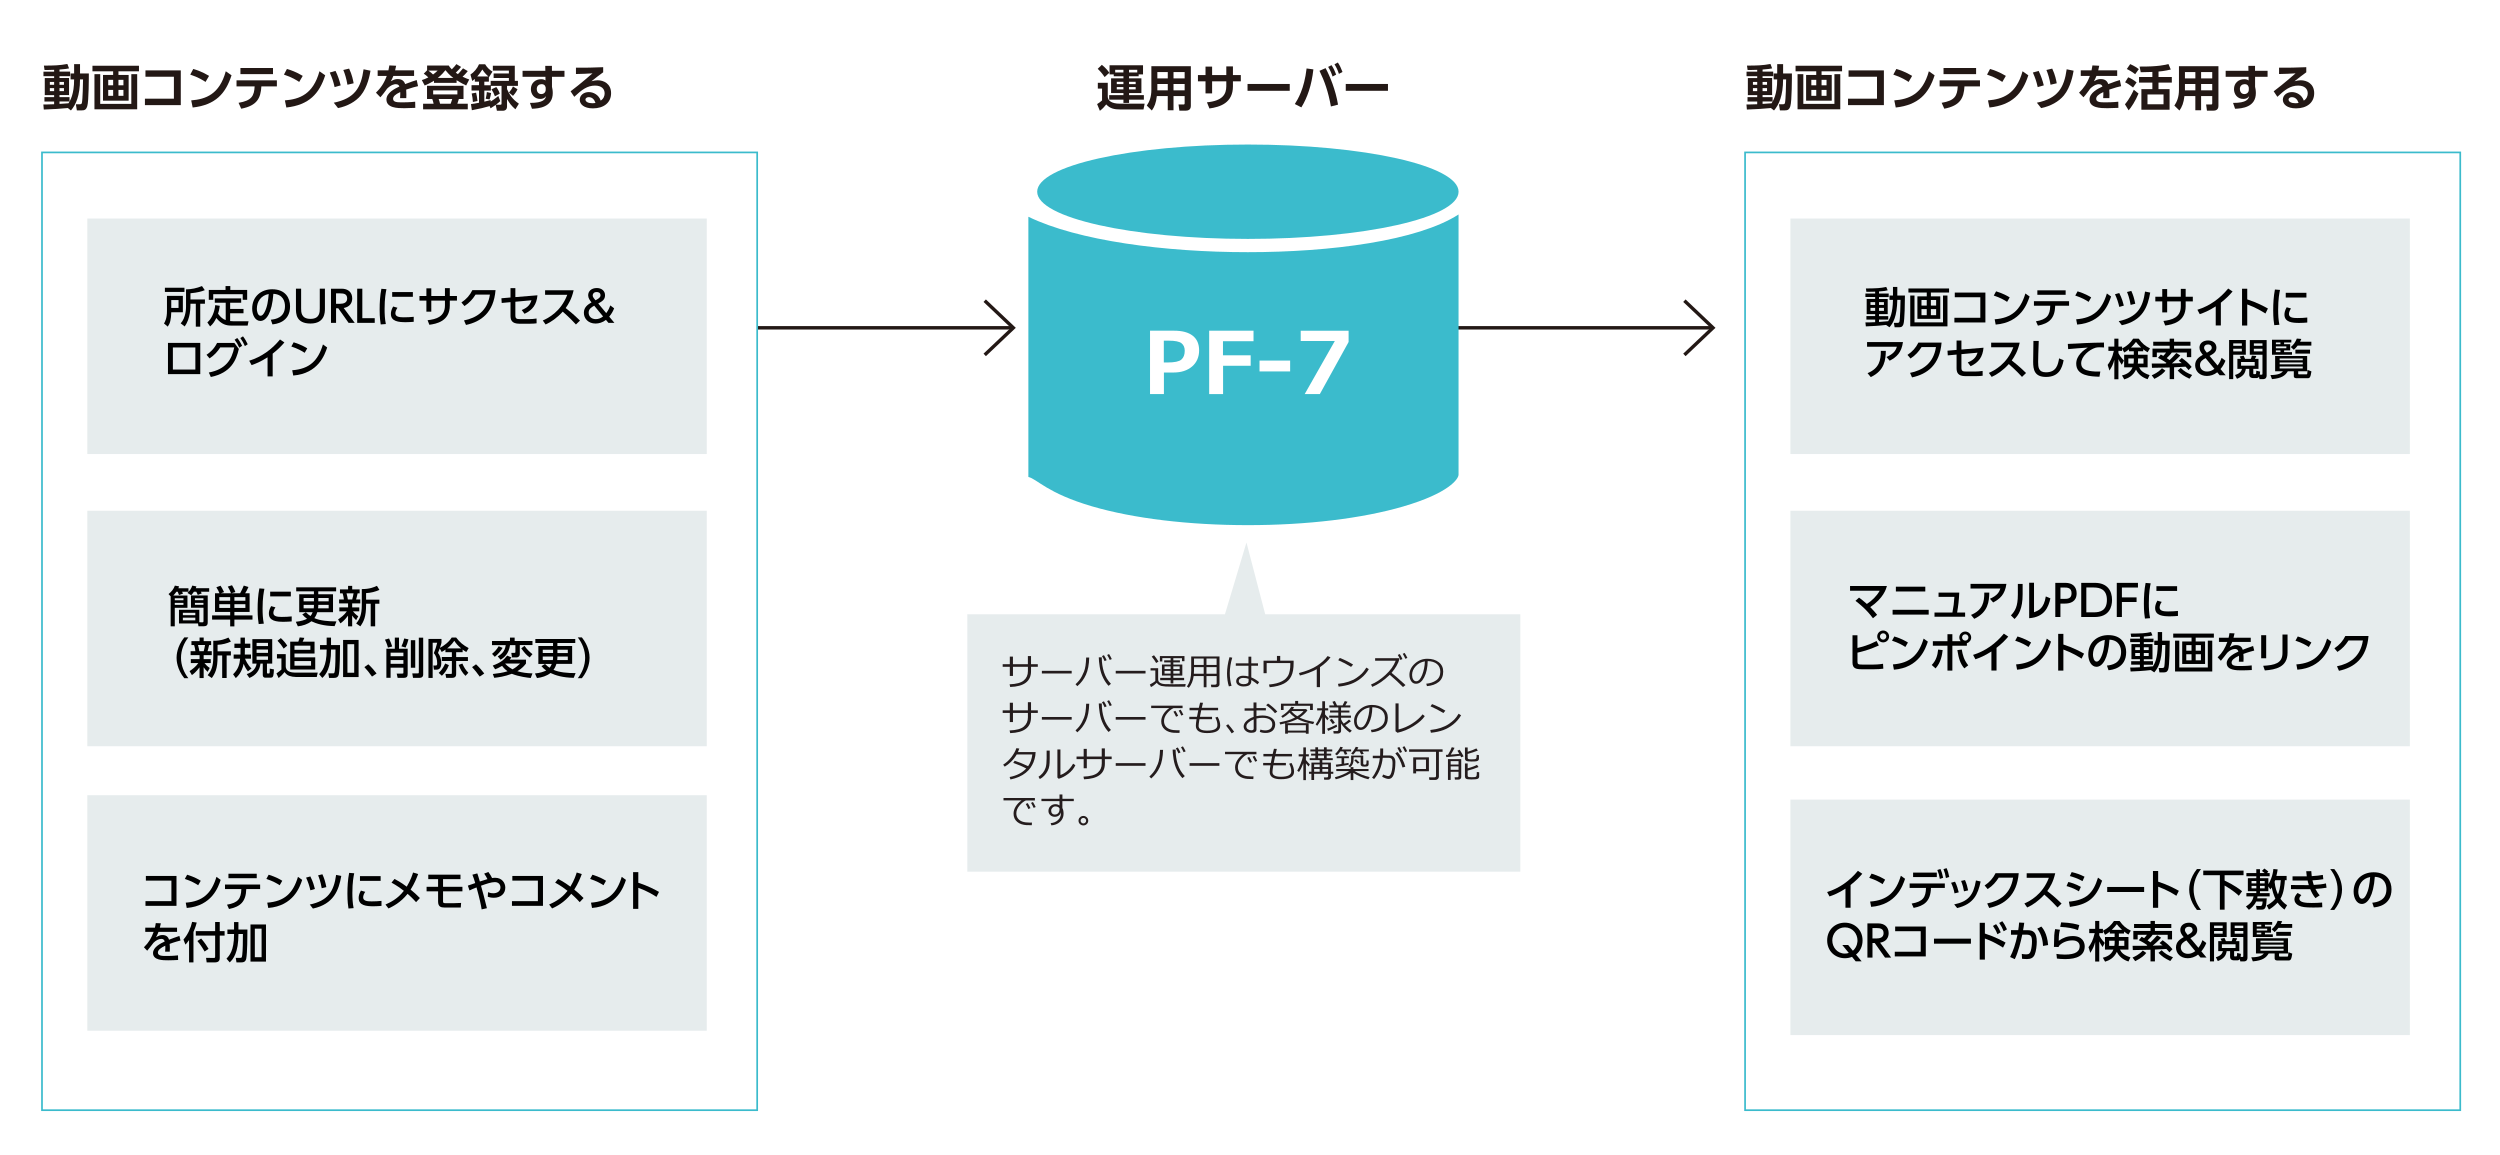 <?xml version="1.0" encoding="UTF-8"?><svg id="_レイヤー_2" xmlns="http://www.w3.org/2000/svg" viewBox="0 0 1024 473"><g id="_レイヤー_1-2"><rect width="1024" height="473" style="fill:#fff; stroke-width:0px;"/><line x1="415.05" y1="134.27" x2="301.39" y2="134.27" style="fill:none; stroke:#231815; stroke-miterlimit:10; stroke-width:1.41px;"/><polyline points="403.34 123.16 415.05 134.27 403.34 145.37" style="fill:none; stroke:#231815; stroke-miterlimit:10; stroke-width:1.41px;"/><line x1="701.64" y1="134.27" x2="590.42" y2="134.27" style="fill:none; stroke:#231815; stroke-miterlimit:10; stroke-width:1.41px;"/><polyline points="689.93 123.16 701.64 134.27 689.93 145.37" style="fill:none; stroke:#231815; stroke-miterlimit:10; stroke-width:1.41px;"/><path d="m574.92,207.41c-16.95,4.96-39.6,7.69-63.79,7.69s-46.84-2.73-63.79-7.69c-18.47-5.41-22.51-11.2-26.12-12.05v-106.58c20.28,9.85,55.86,14.51,89.9,14.51s69.62-4.67,86.3-15.45v106.58c0,1.78-4.04,7.58-22.51,12.98Z" style="fill:#3bbbcc; stroke-width:0px;"/><path d="m476.74,152.58v8.84h-5.69v-25.97h9.82c3.37,0,5.92.69,7.67,2.06,1.75,1.37,2.62,3.38,2.62,6.02s-.96,4.95-2.89,6.59c-1.93,1.64-4.45,2.46-7.55,2.46h-3.98Zm-.04-13.04v8.93h1.52c2.85,0,4.74-.39,5.66-1.18.92-.79,1.39-2,1.39-3.63,0-1.34-.45-2.37-1.33-3.07-.89-.7-2.65-1.05-5.28-1.05h-1.95Z" style="fill:#fff; stroke-width:0px;"/><path d="m513.44,139.76h-12.51v5.77h11.34v4.29h-11.3v11.6h-5.69v-25.97h18.16v4.31Z" style="fill:#fff; stroke-width:0px;"/><path d="m528.44,152.14h-12.54v-4.45h12.54v4.45Z" style="fill:#fff; stroke-width:0px;"/><path d="m552.39,140.07l-11.79,21.35h-6.2l12.34-21.74h-13.97v-4.22h19.62v4.62Z" style="fill:#fff; stroke-width:0px;"/><ellipse cx="511.13" cy="78.53" rx="86.3" ry="19.33" style="fill:#3bbbcc; stroke-width:0px;"/><rect x="17.2" y="62.43" width="292.94" height="392.3" style="fill:#fff; stroke:#3bbbcc; stroke-miterlimit:10; stroke-width:.7px;"/><path d="m27.78,44.25c-3.55.36-5.24.42-9.84.62l-.18-2.08c1.09,0,2.02,0,4.41-.1v-1.11h-3.97v-1.79h3.97v-.83h-3.83v-6.99h3.83v-.75h-4.37v-1.87h4.37v-.75c-2.04.08-3.14.08-3.93.06l-.26-1.79c3.93,0,6.43-.06,9.61-.67l.69,1.81c-.6.12-1.51.32-3.91.48v.85h4.35v1.87h-4.35v.75h3.91v6.99h-3.91v.83h4.11v1.79h-4.11v.99c.52-.04,3.1-.2,3.69-.26.69-1.09,2.3-3.59,2.3-9.78h-1.45v-2.44h1.45v-3.81h2.42v3.81h3.61c0,1.19,0,11.43-.65,13.42-.46,1.49-1.15,1.71-2.28,1.71h-1.98l-.4-2.5h1.55c.71,0,.83-.26.91-.58.32-1.33.46-7.86.48-9.61h-1.25c0,6.69-1.73,10.42-3.71,12.72l-1.29-1.01Zm-7.36-10.7v1.19h1.75v-1.19h-1.75Zm0,2.56v1.23h1.75v-1.23h-1.75Zm3.95-2.56v1.19h1.83v-1.19h-1.83Zm0,2.56v1.23h1.83v-1.23h-1.83Z" style="fill:#231815; stroke-width:0px;"/><path d="m56.93,29.21h-8.41v1.49h4.17v10.54h-10.5v-10.54h4.15v-1.49h-8.47v-2.28h19.05v2.28Zm-15.88,1.17v12.17h12.74v-12.17h2.4v14.39h-17.5v-14.39h2.36Zm5.3,2.32h-2.02v2.24h2.02v-2.24Zm0,4.13h-2.02v2.42h2.02v-2.42Zm4.21-4.13h-2.04v2.24h2.04v-2.24Zm0,4.13h-2.04v2.42h2.04v-2.42Z" style="fill:#231815; stroke-width:0px;"/><path d="m74.05,28.83v14.23h-14.69v-2.64h11.87v-8.99h-11.65v-2.6h14.47Z" style="fill:#231815; stroke-width:0px;"/><path d="m84.18,33.56c-.89-.6-2.96-1.93-6.25-3l1.23-2.32c1.47.44,3.73,1.19,6.47,2.84l-1.45,2.48Zm-5.87,7.56c5.99-.48,11.59-2.48,14.17-11.93l2.36,1.65c-2.4,7.44-6.55,12.17-15.92,13.2l-.6-2.92Z" style="fill:#231815; stroke-width:0px;"/><path d="m97.71,42.11c5.4-.89,6.39-2.84,6.59-6.71h-7.42v-2.5h16.53v2.5h-6.35c-.28,4.76-1.71,7.86-8.26,9.13l-1.09-2.42Zm14.11-14.25v2.5h-13.34v-2.5h13.34Z" style="fill:#231815; stroke-width:0px;"/><path d="m122.55,33.56c-.89-.6-2.96-1.93-6.25-3l1.23-2.32c1.47.44,3.73,1.19,6.47,2.84l-1.45,2.48Zm-5.87,7.56c5.99-.48,11.59-2.48,14.17-11.93l2.36,1.65c-2.4,7.44-6.55,12.17-15.92,13.2l-.6-2.92Z" style="fill:#231815; stroke-width:0px;"/><path d="m137.05,35.68c-.5-2.28-.99-3.73-1.98-5.97l2.36-.67c.95,1.88,1.61,3.91,2.12,5.93l-2.5.71Zm-.34,6.39c8.57-1.75,11.17-6.09,12.21-13.69l2.84.58c-.28,1.63-1.19,6.77-4.01,10.16-2.08,2.5-5.4,4.37-9.29,5.16l-1.75-2.22Zm5.6-7.36c-.42-2.48-1.01-4.43-1.69-6.05l2.38-.56c1.23,2.58,1.63,4.82,1.85,6.01l-2.54.6Z" style="fill:#231815; stroke-width:0px;"/><path d="m169.61,28.81v2.28h-8.49c-.36.93-.58,1.39-1.03,2.18,1.27-.65,1.77-.89,2.74-.89,1.83,0,2.68.81,3.12,2.06,2.52-.95,3.65-1.35,4.74-1.65l.54,2.5c-1.07.24-2.6.62-4.86,1.41.02.42.08,1.05.08,2.02,0,.67-.02,1.13-.04,1.47h-2.54c.1-1.17.08-2.02.06-2.48-2.08.95-2.92,1.83-2.92,2.74,0,1.47,1.73,1.47,3.91,1.47.36,0,2.9,0,5.14-.26l.04,2.52c-1.59.08-3.21.14-4.5.14-2.84,0-7.32-.1-7.32-3.57,0-2.74,3.43-4.43,5.3-5.32-.14-.36-.36-.95-1.49-.95-.56,0-1.87.2-3.55,1.85-.42.6-1.98,2.74-2.74,3.51l-1.81-1.88c1.9-1.83,3.31-3.81,4.43-6.87h-3.73v-2.28h4.41c.18-.79.26-1.21.38-2.02l2.78.14c-.14.77-.24,1.15-.42,1.87h7.74Z" style="fill:#231815; stroke-width:0px;"/><path d="m177.74,33.06c-1.67,1.07-2.88,1.57-3.79,1.96l-1.17-2.22c.71-.24,1.57-.5,2.66-1.09-.56-.56-1.17-1.09-1.87-1.53l1.37-1.37v-1.98h8.87c.3.5.48.81,1.25,1.57,1.11-1.11,1.47-1.59,1.87-2.14l1.92,1.15c-.32.44-.89,1.19-2.16,2.36.34.24.75.52.87.6.22-.22,1.17-1.17,2.1-2.38l1.94,1.13c-.85,1.13-1.85,2.06-2.14,2.3,1.23.6,2.06.91,2.74,1.13l-1.25,2.46c-.69-.32-2.1-.99-3.93-2.16v1.09h-9.27v-.89Zm12.11,2.08v5.4h-1.9c-.3,1.05-.42,1.39-.62,1.96h4.27v2.28h-18.3v-2.28h4.31c-.18-.85-.3-1.23-.56-1.96h-2.14v-5.4h14.94Zm-14.41-6.23c.83.54,1.65,1.33,1.94,1.61.99-.75,1.37-1.11,1.89-1.61h-3.83Zm1.98,8.12v1.63h9.92v-1.63h-9.92Zm8.26-5.1c-1.71-1.29-2.66-2.48-3.23-3.19-.58.73-1.43,1.81-3.14,3.19h6.37Zm-6.01,8.61c.28.75.34,1.03.58,1.96h4.33c.3-.73.58-1.73.65-1.96h-5.56Z" style="fill:#231815; stroke-width:0px;"/><path d="m200.55,43.46c-1.53.48-4.5,1.19-7.28,1.69l-.36-2.52c.81-.1,1.65-.2,3.29-.54v-5h-3.06v-2.18h3.06v-1.47h-1.71v-1.11c-.34.3-.6.5-1.05.85l-.75-2.64c1.41-.87,2.86-2.6,3.51-4.21h2.52c.67,1.17,1.77,2.3,3,3l-1.39,2.24-.08-.04v1.92h-1.87v1.47h2.6v-1.79h7.46v-1.19h-6.25v-1.85h6.25v-1.17h-6.57v-2h8.99v6.21h1.29v2.04h-4.47v1.33c.97,2.18,2.06,4.05,4.86,5.97l-1.43,2.3c-1.69-1.49-2.28-2.28-3.43-4.23v3.1c0,1.53-1.15,1.71-1.53,1.71h-2.62l-.48-2.38c-.83.58-1.39.97-2.12,1.41l-.36-.91Zm-5.54-5.5c.22.87.52,2.56.58,3.41l-1.89.4c-.06-1.15-.24-2.42-.5-3.47l1.81-.34Zm5-6.65c-.12-.1-1.61-1.43-2.44-2.84-.67,1.03-1.31,1.98-2.08,2.84h4.52Zm4.9,10.1c-.4.38-.77.73-1.79,1.49h1.75c.42,0,.56-.08.56-.5v-7.24h-4.37v1.94h-2.68v4.54c1.13-.26,1.85-.46,2.56-.69l.04.64c.34-.22,1.85-1.15,3.12-2.28l.81,2.1Zm-3.75-3.29c-.1.67-.38,1.92-.62,2.6l-1.59-.26c.3-1.15.42-2.24.46-2.76l1.75.42Zm2.14-2.46c.99,1.41,1.25,2.18,1.41,2.7l-2,1.09c-.44-1.19-.67-1.75-1.41-2.88l2-.91Zm8.67.93c-.69,1.41-1.47,2.28-1.85,2.68l-1.65-1.35c.83-.97,1.25-1.63,1.63-2.52l1.87,1.19Z" style="fill:#231815; stroke-width:0px;"/><path d="m231.21,29.01v2.44h-5.12v4.11c.12.58.32,1.37.32,2.54,0,5.83-5.68,6.35-8.51,6.45l-.83-2.4c5.62.02,6.33-1.57,6.59-2.8-.24.36-.81,1.17-2.4,1.17-2.4,0-3.81-1.91-3.81-4.01,0-2.56,1.92-4.07,4.19-4.07.89,0,1.35.22,1.79.5l-.02-1.49h-9.37v-2.44h9.33l-.04-2.02h2.74v2.02h5.12Zm-7.68,6.97c-.1-.5-.3-1.51-1.71-1.51-.95,0-1.96.6-1.96,2,0,.71.36,2.06,1.83,2.06,1.07,0,1.83-.71,1.83-1.79v-.75Z" style="fill:#231815; stroke-width:0px;"/><path d="m247.06,29.61c-1.09.75-3.23,2.42-4.82,3.67.95-.26,1.87-.4,2.56-.4,2.4,0,5.5,1.33,5.5,5.3s-3.12,6.21-7.44,6.21c-3.73,0-5.4-1.73-5.4-3.53s1.59-3.14,3.73-3.14c1.83,0,4.05,1.09,4.86,3.49,1.17-.73,1.61-1.92,1.61-2.94,0-1.85-1.25-3.21-3.95-3.21-3.12,0-5.42,1.69-8.49,4.6l-1.51-2.26c.83-.6,4.35-3.31,8.97-7.36-2.16.14-4.21.24-6.77.28v-2.6c4.41.02,6.37,0,11.15-.2v2.1Zm-5.93,10.18c-.83,0-1.33.52-1.33.95,0,.95,1.13,1.55,2.82,1.55.69,0,1.11-.1,1.29-.14-.5-1.47-1.39-2.36-2.78-2.36Z" style="fill:#231815; stroke-width:0px;"/><path d="m449.65,33.91h4.09v5.64c0,1.61,1.45,2.92,4.98,2.92h10.12l-.46,2.36h-9.59c-2.4,0-4.09-.36-5.68-2.06-.69.91-1.57,1.85-2.6,2.62l-1.13-2.76c.73-.42,1.39-.95,2.02-1.49v-4.86h-1.73v-2.38Zm1.67-7.36c1.65,1.35,2.42,2.34,3.04,3.25l-1.89,1.77c-1.19-1.73-2.08-2.66-2.84-3.39l1.69-1.63Zm4.86,3.91h-1.71v-3.73h13.71v3.73h-1.79v.79h-3.93v.83h5.06v6.05h-5.06v.83h6.07v1.85h-6.07v1.35h-2.3v-1.35h-5.84v-1.85h5.84v-.83h-5.06v-6.05h5.06v-.83h-3.97v-.79Zm3.97-.79v-1.09h-3.37v1.09h3.37Zm-2.72,3.83v.95h2.72v-.95h-2.72Zm0,2.16v.97h2.72v-.97h-2.72Zm5.02-5.99h3.37v-1.09h-3.37v1.09Zm0,3.83v.95h2.72v-.95h-2.72Zm0,2.16v.97h2.72v-.97h-2.72Z" style="fill:#231815; stroke-width:0px;"/><path d="m487.77,43.36c0,1.63-1.11,1.98-2.2,1.98h-2.5l-.34-2.54h2c.26,0,.5-.04.5-.5v-2.96h-4.56v5.83h-2.36v-5.83h-4.47c-.3,2.8-.99,4.47-2.04,5.93l-2.08-2.02c1.07-1.55,1.88-3.53,1.88-6.41v-9.72h16.17v16.25Zm-9.45-13.85h-4.27v2.6h4.27v-2.6Zm0,4.9h-4.27v2.6h4.27v-2.6Zm6.91-4.9h-4.56v2.6h4.56v-2.6Zm0,4.9h-4.56v2.6h4.56v-2.6Z" style="fill:#231815; stroke-width:0px;"/><path d="m508.24,30.76v2.54h-3.23v2.04c0,6.85-5.26,8.47-9.63,9.09l-1.01-2.52c6.39-.62,7.92-3.29,7.92-6.59v-2.02h-5.81v4.96h-2.7v-4.96h-3.1v-2.54h3.1v-3.49h2.7v3.49h5.81v-3.55h2.72v3.55h3.23Z" style="fill:#231815; stroke-width:0px;"/><path d="m528.28,34.39v2.8h-17.29v-2.8h17.29Z" style="fill:#231815; stroke-width:0px;"/><path d="m537.96,28.42c-.73,6.63-2.48,11.55-4.92,15.56l-2.68-1.37c1.15-1.79,3.87-6.15,4.82-14.57l2.78.38Zm7.18,15.18c-1.09-6.03-2.58-10.3-4.68-14.59l2.5-1.11c1.88,3.53,4.07,8.87,5.1,14.96l-2.92.75Zm.26-16.91c.89,1.35,1.41,2.56,1.89,3.87l-1.47.79c-.56-1.67-.95-2.52-1.81-3.95l1.39-.71Zm2.58-1.09c.83,1.23,1.25,2.18,1.91,3.87l-1.47.79c-.52-1.61-.95-2.52-1.81-3.93l1.37-.73Z" style="fill:#231815; stroke-width:0px;"/><path d="m568.51,34.39v2.8h-17.29v-2.8h17.29Z" style="fill:#231815; stroke-width:0px;"/><rect x="35.76" y="209.2" width="253.73" height="96.46" style="fill:#e6eced; stroke-width:0px;"/><rect x="35.76" y="89.51" width="253.73" height="96.46" style="fill:#e6eced; stroke-width:0px;"/><path d="m69.9,244.26l-.88-.93c1.36-1.08,2.08-2.03,2.61-3.46l1.71.3c-.07.3-.12.46-.26.78h4.11v1.43h-2.63c.3.49.33.55.42.74l-1.66.62c-.16-.46-.39-1.02-.53-1.36h-.53c-.55.78-.95,1.22-1.27,1.54h5.79v5.03h-5.19v7.58h-1.69v-12.26Zm1.69.79v.81h3.55v-.81h-3.55Zm0,1.89v.81h3.55v-.81h-3.55Zm10.05,7.92l1.2.05c.16,0,.51,0,.51-.41v-5.57h-5.13v-5.03h6.86v10.85c0,.71,0,1.76-1.57,1.76h-2.22l-.18-1.13h-7.8v-5.61h8.33v5.08Zm-6.74-3.85v.97h5.1v-.97h-5.1Zm0,1.99v1.08h5.1v-1.08h-5.1Zm4.53-10.64c-.53.83-.79,1.11-1.11,1.45l-1.55-.95c.85-.71,1.68-1.91,1.98-3l1.69.34c-.07.25-.11.35-.25.74h5.49v1.43h-3.44c.04.07.28.44.41.67l-1.64.65c-.21-.55-.32-.74-.62-1.32h-.95Zm.41,2.68v.81h3.48v-.81h-3.48Zm0,1.89v.81h3.48v-.81h-3.48Z" style="stroke-width:0px;"/><path d="m89.89,242.99c-.39-.97-.51-1.2-1.27-2.45l1.71-.63c.28.42.95,1.48,1.45,2.61l-1.31.48h4.15c-.46-1.18-.48-1.27-1.32-2.73l1.73-.56c.25.39.86,1.41,1.38,2.79l-1.75.51h3.69c.55-.9,1.25-2.5,1.5-3.16l1.92.58c-.44,1.08-1.08,2.15-1.36,2.58h1.83v7.64h-6.23v1.43h7.41v1.71h-7.41v2.79h-1.73v-2.79h-7.41v-1.71h7.41v-1.43h-6.21v-7.64h1.82Zm-.07,1.6v1.48h4.46v-1.48h-4.46Zm0,2.88v1.54h4.46v-1.54h-4.46Zm6.19-2.88v1.48h4.5v-1.48h-4.5Zm0,2.88v1.54h4.5v-1.54h-4.5Z" style="stroke-width:0px;"/><path d="m108.31,241.17c-.26,1.27-.76,3.65-.76,8.04,0,2.1.09,4.2.51,6.24l-2.1.16c-.16-1.04-.44-2.77-.44-6.08,0-2.86.16-5.72.71-8.52l2.08.16Zm4.52,7.6c-.53.74-.86,1.59-.86,2.28,0,1.48,1.75,1.64,3.44,1.64,1.38,0,2.86-.07,4.07-.21v2.05c-.95.07-2.01.16-3.26.16-2.89,0-6.09-.28-6.09-3.4,0-.6.11-1.64.92-3.02l1.78.51Zm6.3-6.42v1.94h-8.47v-1.94h8.47Z" style="stroke-width:0px;"/><path d="m136.4,243.41v7.34h-6.44c-.19.62-.49,1.48-1.2,2.43,2.29,1.06,5.89,1.36,9.05,1.34l-.76,1.94c-4.53-.09-7.41-.99-9.51-1.99-1.57,1.25-3.55,1.83-5.54,2.08l-.83-1.87c2.17-.21,3.69-.76,4.6-1.23-.69-.49-1.22-.9-1.96-1.8l1.48-.86c.81.79,1.27,1.15,1.87,1.54.32-.37.65-.85.9-1.57h-5.5v-7.34h6.02v-1.22h-7.25v-1.64h16.35v1.64h-7.32v1.22h6.03Zm-7.81,2.89v-1.36h-4.23v1.36h4.23Zm-.09,2.88c.09-.58.09-1.04.09-1.43h-4.23v1.43h4.15Zm1.87-1.43c0,.41,0,.79-.09,1.43h4.34v-1.43h-4.25Zm0-2.8v1.36h4.25v-1.36h-4.25Z" style="stroke-width:0px;"/><path d="m138.48,253.71c1.15-.78,2.47-1.71,3.58-3.3h-3.07v-1.62h3.58v-1.64h-3.67v-1.6h1.96c-.02-.14-.19-1.57-.53-2.52h-1.08v-1.61h3.32v-1.46h1.69v1.46h3.05v1.61h-.83c-.37,1.62-.41,1.82-.64,2.52h1.73v1.6h-3.32v1.64h2.91v1.62h-2.58c.41.49,1.15,1.38,2.17,2.01l-.88,1.59c-.92-.88-1.13-1.17-1.62-1.89v4.43h-1.69v-4.39c-1.45,1.92-2.45,2.7-3.12,3.17l-.97-1.62Zm3.46-10.69c.26.85.53,2.31.55,2.52h1.78c.21-.71.46-1.89.55-2.52h-2.88Zm13.46-1.41c-1.61.76-3.56,1.25-5.45,1.32v2.68h5.45v1.69h-1.73v9.24h-1.83v-9.24h-1.89v.48c0,4.92-.97,6.81-2.36,8.77l-1.71-1.18c1.53-1.83,2.31-3.63,2.31-7.53v-6.56c3.1.05,5.06-.78,6.21-1.32l1.01,1.66Z" style="stroke-width:0px;"/><path d="m75.48,277.8c-2.98-3.74-3.16-7.25-3.16-8.36s.18-4.62,3.16-8.36h1.68c-1.89,2.4-3.02,5.31-3.02,8.36s1.15,5.96,3.02,8.36h-1.68Z" style="stroke-width:0px;"/><path d="m77.65,274.89c1.15-.78,2.47-1.71,3.58-3.3h-3.07v-1.62h3.58v-1.64h-3.67v-1.6h1.96c-.02-.14-.19-1.57-.53-2.52h-1.08v-1.61h3.32v-1.46h1.69v1.46h3.05v1.61h-.83c-.37,1.62-.41,1.82-.64,2.52h1.73v1.6h-3.32v1.64h2.91v1.62h-2.58c.41.49,1.15,1.38,2.17,2.01l-.88,1.59c-.92-.88-1.13-1.16-1.62-1.89v4.43h-1.69v-4.39c-1.45,1.92-2.45,2.7-3.12,3.17l-.97-1.62Zm3.46-10.69c.26.85.53,2.31.55,2.52h1.78c.21-.71.46-1.89.55-2.52h-2.88Zm13.46-1.41c-1.61.76-3.56,1.25-5.45,1.32v2.68h5.45v1.69h-1.73v9.24h-1.83v-9.24h-1.89v.48c0,4.92-.97,6.81-2.36,8.77l-1.71-1.18c1.53-1.83,2.31-3.63,2.31-7.53v-6.56c3.1.05,5.06-.78,6.21-1.32l1.01,1.66Z" style="stroke-width:0px;"/><path d="m101.55,274.98c-.72-.92-1.15-1.62-1.76-3.07-.72,3.55-2.49,5.17-3.21,5.84l-1.11-1.57c2.05-1.99,2.65-3.88,2.89-6.39h-2.66v-1.69h2.79c.02-.39.02-1.43.02-2.26v-.44h-2.5v-1.76h2.5v-2.49h1.8v2.49h2.22v1.76h-2.22v.41c0,.6,0,1.59-.04,2.29h2.54v1.69h-2.45c.23.55,1.09,2.63,2.66,4.02l-1.46,1.16Zm9.95-13.19v10.02h-2.15v3.67c0,.32.16.39.33.39h.3c.3,0,.42-.07.46-.32.09-.46.05-.71.05-1.69l1.71.32c-.12,2.42-.19,3.39-1.27,3.39h-2.31c-.79,0-.99-.6-.99-1.13v-4.62h-.95c-.26,2.68-1.85,4.8-4.53,5.87l-1.09-1.57c2.1-.69,3.76-2.13,4.04-4.3h-1.73v-10.02h8.13Zm-6.4,1.54v1.29h4.67v-1.29h-4.67Zm0,2.73v1.36h4.67v-1.36h-4.67Zm0,2.8v1.41h4.67v-1.41h-4.67Z" style="stroke-width:0px;"/><path d="m113.22,275.84c.37-.25,1.52-1.08,2.05-1.59v-4.55h-1.83v-1.78h3.6v5.13c.05.63.28,1.54,1.5,2.05.58.25,1.48.41,2.29.41h9.31l-.39,1.78h-8.59c-.86,0-1.89-.18-2.68-.46-.79-.28-1.41-.86-1.92-1.55-.94,1.11-1.43,1.66-2.43,2.45l-.9-1.89Zm1.8-14.48c.99.88,2.08,2.17,2.63,3.1l-1.46,1.22c-.83-1.34-1.39-2.06-2.52-3.23l1.36-1.09Zm3.85,1.48h3.32c.21-.48.41-1.18.55-1.75l1.92.18c-.37.94-.58,1.34-.71,1.57h4.89v4.85h-8.22v1.55h8.5v5.01h-10.25v-11.41Zm1.75,1.62v1.69h6.51v-1.69h-6.51Zm0,6.31v1.89h6.79v-1.89h-6.79Z" style="stroke-width:0px;"/><path d="m133.79,261.16h1.8v3.05h3.69c0,2.5-.04,9.68-.49,11.92-.28,1.39-1.2,1.55-2.15,1.55h-1.85l-.3-1.87h1.92c.49,0,.6-.11.74-1.18.23-1.82.28-5.34.28-8.59h-1.83c0,7.73-2.17,10.34-3.58,11.64l-1.32-1.55c1.09-1.13,3.1-3.17,3.1-9.81v-.28h-2.72v-1.83h2.72v-3.05Zm13.09.97v15.21h-6.35v-15.21h6.35Zm-1.8,1.73h-2.77v11.69h2.77v-11.69Z" style="stroke-width:0px;"/><path d="m152.37,277.13c-1.02-1.5-2.05-2.73-3.12-3.88l1.62-1.15c1.2,1.08,2.61,2.72,3.37,3.76l-1.87,1.27Z" style="stroke-width:0px;"/><path d="m159.36,261.52c.65,1.34,1.06,2.61,1.29,3.28l-1.75.46c-.33-1.43-1.01-2.84-1.22-3.26l1.68-.48Zm2.36-.35h1.71v4.55h3.55v10.18c0,1.15-.23,1.75-1.68,1.75h-2.43l-.39-1.75h2.19c.42,0,.56,0,.56-.39v-2.03h-5.24v4.16h-1.73v-11.92h3.46v-4.55Zm-1.73,6.17v1.43h5.24v-1.43h-5.24Zm0,3.02v1.54h5.24v-1.54h-5.24Zm7.32-8.48c-.34,1.29-.6,2.12-1.18,3.35l-1.71-.48c.53-1.02.76-1.71,1.15-3.23l1.75.35Zm2.77.34v11.27h-1.8v-11.27h1.8Zm1.48-1.04h1.78v15.08c0,1.39-1.22,1.39-1.59,1.39h-2.58l-.3-1.83h2.12c.51,0,.56-.07.56-.51v-14.13Z" style="stroke-width:0px;"/><path d="m180.12,265.59c-.41,1.16-.53,1.43-.71,1.85.92,1.11,1.34,2.72,1.34,4.16,0,2.7-1.53,2.7-2.1,2.7h-.92l-.23-1.71h.9c.55,0,.67-.18.67-.86,0-1.53-.35-3.07-1.38-4.2.58-1.39,1.01-2.61,1.38-4.27h-1.85v14.41h-1.73v-15.95h5.34v1.53c-.12.51-.19.81-.64,2.12,1.57-.81,3.69-2.35,4.82-4.23h1.83c1.61,2.08,2.8,3.05,5.12,4.32l-.97,1.61c-.44-.26-.85-.51-1.5-1.01v1.09h-2.65v1.98h4.82v1.62h-4.82v5.29c0,.63-.09,1.62-1.76,1.62h-2.33l-.3-1.62h2.15c.48,0,.48-.09.48-.41v-4.89h-4.11v-1.62h4.11v-1.98h-2.63v-1.06c-.65.48-1.06.71-1.55.97l-.79-1.48Zm3.76,6.84c-.86,2.19-1.9,3.39-2.89,4.36l-1.31-1.18c.53-.49,1.66-1.55,2.68-3.84l1.52.67Zm5.03-6.84c-1.25-1.02-2.13-2.01-2.84-3.12-1.04,1.62-2.61,2.88-2.93,3.12h5.77Zm1.75,11.24c-1.39-1.39-2.05-2.59-2.79-4.5l1.52-.53c.64,1.46,1.27,2.59,2.45,3.76l-1.18,1.27Z" style="stroke-width:0px;"/><path d="m196.48,277.13c-1.02-1.5-2.05-2.73-3.12-3.88l1.62-1.15c1.2,1.08,2.61,2.72,3.37,3.76l-1.87,1.27Z" style="stroke-width:0px;"/><path d="m210.8,261.15v1.39h7.3v1.69h-5.19v3.76c0,.78-.65,1.29-1.32,1.29h-1.89l-.26-1.87h1.25c.41,0,.42-.16.42-.51v-2.66h-2.21c-.48,3.47-2.31,5.06-3.85,5.98l-1.18-1.36c1.2-.69,2.95-1.89,3.28-4.62h-5.63v-1.69h7.37v-1.39h1.89Zm-4.92,4.23c-.79,1.31-1.92,2.63-3.21,3.65l-1.13-1.2c1.27-1.08,1.85-1.73,2.72-3.14l1.62.69Zm9.56,4.83v1.57c-.53.71-1.55,2.01-3.53,3.14,1.99.63,4.02.83,6.19.9l-.72,1.89c-1.09-.12-4.82-.53-7.74-1.73-2.89,1.13-5.63,1.48-7.2,1.66l-.58-1.57c2.15-.23,4.07-.51,6.02-1.11-.69-.51-1.45-1.18-2.22-2.22-1.39.83-2.1,1.11-2.84,1.41l-.99-1.52c3.19-1.2,4.48-2.24,5.91-4.09l1.75.74c-.3.44-.42.6-.71.93h6.67Zm-8.36,1.57l-.14.11c1.27,1.31,2.35,1.92,2.98,2.26,1.29-.65,2.24-1.52,3.12-2.36h-5.96Zm9.88-2.5c-1.52-1.13-2.13-1.91-3.46-3.72l1.34-1.02c1.15,1.69,2.47,2.79,3.26,3.39l-1.15,1.36Z" style="stroke-width:0px;"/><path d="m234.35,264.59v7.34h-6.44c-.19.62-.49,1.48-1.2,2.43,2.29,1.06,5.89,1.36,9.05,1.34l-.76,1.94c-4.53-.09-7.41-.99-9.51-1.99-1.57,1.25-3.55,1.83-5.54,2.08l-.83-1.87c2.17-.21,3.69-.76,4.6-1.23-.69-.49-1.22-.9-1.96-1.8l1.48-.86c.81.79,1.27,1.15,1.87,1.54.32-.37.65-.85.9-1.57h-5.5v-7.34h6.02v-1.22h-7.25v-1.64h16.35v1.64h-7.32v1.22h6.03Zm-7.81,2.89v-1.36h-4.23v1.36h4.23Zm-.09,2.88c.09-.58.09-1.04.09-1.43h-4.23v1.43h4.15Zm1.87-1.43c0,.41,0,.79-.09,1.43h4.34v-1.43h-4.25Zm0-2.8v1.36h4.25v-1.36h-4.25Z" style="stroke-width:0px;"/><path d="m236.65,277.8c1.89-2.38,3.02-5.31,3.02-8.36s-1.13-5.98-3.02-8.36h1.68c2.86,3.56,3.16,7,3.16,8.36s-.3,4.8-3.16,8.36h-1.68Z" style="stroke-width:0px;"/><rect x="35.76" y="325.72" width="253.73" height="96.46" style="fill:#e6eced; stroke-width:0px;"/><path d="m72.29,358.79v12.24h-12.7v-1.92h10.62v-8.41h-10.46v-1.91h12.54Z" style="stroke-width:0px;"/><path d="m81.18,362.6c-1.13-.76-2.84-1.73-5.47-2.59l.95-1.73c2.96.92,4.73,1.94,5.57,2.49l-1.06,1.83Zm-5.1,7.13c7-.51,10.55-3.81,12.58-10.57l1.73,1.24c-.95,2.84-3.56,10.67-13.9,11.5l-.41-2.17Z" style="stroke-width:0px;"/><path d="m92.99,370.55c4.5-.76,5.75-2.43,5.86-6.39h-6.69v-1.85h14.39v1.85h-5.68c-.14,5.17-2.4,7.23-7.07,8.17l-.81-1.78Zm12.17-12.68v1.83h-11.59v-1.83h11.59Z" style="stroke-width:0px;"/><path d="m114.57,362.6c-1.13-.76-2.84-1.73-5.47-2.59l.95-1.73c2.96.92,4.73,1.94,5.57,2.49l-1.06,1.83Zm-5.1,7.13c7-.51,10.55-3.81,12.58-10.57l1.73,1.24c-.95,2.84-3.56,10.67-13.9,11.5l-.41-2.17Z" style="stroke-width:0px;"/><path d="m127.13,364.66c-.48-2.03-.88-3.23-1.76-5.19l1.75-.49c1.11,2.17,1.61,4.11,1.87,5.15l-1.85.53Zm-.25,5.84c7.48-1.57,9.88-5.42,10.79-12.14l2.12.42c-1.01,5.8-3.07,11.54-11.62,13.37l-1.29-1.66Zm4.89-6.69c-.46-2.79-1.18-4.59-1.48-5.27l1.76-.44c.78,1.71,1.18,3.03,1.62,5.26l-1.91.46Z" style="stroke-width:0px;"/><path d="m145.09,357.69c-.26,1.27-.76,3.65-.76,8.04,0,2.1.09,4.2.51,6.24l-2.1.16c-.16-1.04-.44-2.77-.44-6.08,0-2.86.16-5.71.71-8.52l2.08.16Zm4.52,7.6c-.53.74-.86,1.59-.86,2.28,0,1.48,1.75,1.64,3.44,1.64,1.38,0,2.86-.07,4.07-.21v2.05c-.95.07-2.01.16-3.26.16-2.89,0-6.09-.28-6.09-3.4,0-.6.11-1.64.92-3.02l1.78.51Zm6.3-6.42v1.94h-8.47v-1.94h8.47Z" style="stroke-width:0px;"/><path d="m161.59,360.02c2.49,1.27,4.46,2.75,5.01,3.16,1.64-2.73,2.28-4.78,2.59-5.8l2.08.63c-.62,1.66-1.43,3.76-3.09,6.37,1.55,1.29,2.21,1.82,3.81,3.46l-1.57,1.69c-1.64-1.85-3.21-3.19-3.48-3.42-2.91,3.65-6.05,5.17-7.83,6l-1.22-1.62c1.69-.76,4.89-2.15,7.53-5.61-1.16-.92-2.93-2.19-5.06-3.35l1.22-1.5Z" style="stroke-width:0px;"/><path d="m181.47,360.09v3.14h7.94v1.85h-7.94v4.13c0,.51.12.74.97.74h3.48c.25,0,1.46-.02,2.95-.11l-.14,1.89h-6.63c-1.52,0-2.66-.35-2.66-2.49v-4.16h-4.71v-1.85h4.71v-3.14h-4.02v-1.83h13.19v1.83h-7.13Z" style="stroke-width:0px;"/><path d="m197.28,372.49c-.26-1.69-.81-4.41-2.1-9-1.36.53-1.98.81-2.88,1.25l-.67-1.99c.49-.14,2.59-.9,3.02-1.04-.42-1.43-.72-2.35-1.16-3.44l2.01-.53c.23.64.39,1.08,1.04,3.32,1.16-.39,2.65-.85,3.12-.97-.37-.78-.76-1.41-1.34-2.26l1.71-.67c.74.99,1.11,1.62,1.53,2.49.3-.05.69-.11,1.25-.11,2.82,0,4.16,2.1,4.16,4.04,0,2.54-1.94,4.15-4.71,4.15-1.22,0-2.12-.3-2.47-.42l.11-1.87c.49.19,1.11.44,2.2.44,1.43,0,2.89-.74,2.89-2.4,0-1.01-.64-2.17-2.31-2.17-1.43,0-3.44.69-5.66,1.48.69,2.38,1.48,5.38,2.42,9.21l-2.17.49Z" style="stroke-width:0px;"/><path d="m222.4,358.79v12.24h-12.7v-1.92h10.62v-8.41h-10.46v-1.91h12.54Z" style="stroke-width:0px;"/><path d="m228.62,360.02c2.49,1.27,4.46,2.75,5.01,3.16,1.64-2.73,2.28-4.78,2.59-5.8l2.08.63c-.62,1.66-1.43,3.76-3.09,6.37,1.55,1.29,2.21,1.82,3.81,3.46l-1.57,1.69c-1.64-1.85-3.21-3.19-3.48-3.42-2.91,3.65-6.05,5.17-7.83,6l-1.22-1.62c1.69-.76,4.89-2.15,7.53-5.61-1.16-.92-2.93-2.19-5.06-3.35l1.22-1.5Z" style="stroke-width:0px;"/><path d="m247.18,362.6c-1.13-.76-2.84-1.73-5.47-2.59l.95-1.73c2.96.92,4.73,1.94,5.57,2.49l-1.06,1.83Zm-5.1,7.13c7-.51,10.55-3.81,12.58-10.57l1.73,1.24c-.95,2.84-3.56,10.67-13.9,11.5l-.41-2.17Z" style="stroke-width:0px;"/><path d="m268.89,367.36c-1.16-.74-3.67-2.35-7.44-3.72v8.64h-2.13v-15.06h2.13v4.36c3.93,1.25,6.95,2.89,8.47,3.74l-1.02,2.05Z" style="stroke-width:0px;"/><path d="m72.52,379.98v1.71h-7.6c-.35.97-.6,1.46-1.02,2.22,1.04-.6,1.68-.92,2.58-.92,1.46,0,2.35.56,2.75,1.92.81-.32,2.84-1.11,4.25-1.55l.46,1.87c-2.49.63-4.22,1.29-4.45,1.38.09.76.09,1.64.09,1.9,0,.56-.02.92-.05,1.29h-1.89c.12-1.15.09-2.05.05-2.45-1.85.86-3.02,1.76-3.02,2.8,0,1.41,1.73,1.41,3.67,1.41.37,0,2.5,0,4.57-.25l.05,1.89c-1.22.07-2.7.14-4.07.14-2.1,0-6.21,0-6.21-2.96,0-2.47,3.3-4.07,4.78-4.73-.18-.58-.42-1.09-1.39-1.09-1.06,0-2.28.67-3.17,1.57-.07.07-2.13,2.8-2.61,3.28l-1.34-1.41c2.05-1.98,3.07-3.81,3.99-6.32h-3.44v-1.71h3.95c.16-.65.26-1.13.35-1.87l2.08.09c-.12.67-.21,1.02-.41,1.78h7.06Z" style="stroke-width:0px;"/><path d="m77.43,385.06c-.71,1.02-1.06,1.41-1.48,1.85l-.81-2.06c1.8-2.03,3.05-4.83,3.55-7.25l1.89.28c-.18.71-.51,1.96-1.34,3.84v12.47h-1.8v-9.14Zm10.69-7.41h1.89v3.74h1.99v1.82h-1.99v9.12c0,1.27-.58,1.87-2.1,1.87h-3.26l-.25-1.87,3.26.05c.42,0,.46-.3.46-.51v-8.66h-7.92v-1.82h7.92v-3.74Zm-5.72,6.77c1.55,1.8,2.54,3.42,3.03,4.23l-1.62,1.09c-.37-.69-1.45-2.5-2.96-4.3l1.55-1.02Z" style="stroke-width:0px;"/><path d="m95.86,377.68h1.8v3.05h3.69c0,2.5-.04,9.68-.49,11.92-.28,1.39-1.2,1.55-2.15,1.55h-1.85l-.3-1.87h1.92c.49,0,.6-.11.74-1.18.23-1.82.28-5.34.28-8.59h-1.83c0,7.73-2.17,10.34-3.58,11.64l-1.32-1.55c1.09-1.13,3.1-3.17,3.1-9.81v-.28h-2.72v-1.83h2.72v-3.05Zm13.09.97v15.21h-6.35v-15.21h6.35Zm-1.8,1.73h-2.77v11.7h2.77v-11.7Z" style="stroke-width:0px;"/><path d="m68.39,121.2h6.51v6.7h-4.75c-.11,3.03-.42,4.44-1.43,5.89l-1.55-1.29c.44-.74,1.22-2.05,1.22-5.12v-6.19Zm7.16-1.62h-8.01v-1.73h8.01v1.73Zm-5.4,3.33v3.21h2.98v-3.21h-2.98Zm13.72-4.06c-1.31.55-2.88.99-5.86,1.27v2.54h5.93v1.76h-1.92v9.37h-1.82v-9.37h-2.19c.02,1.62-.02,6.1-2.36,9.3l-1.64-1.27c2.19-2.38,2.19-6.23,2.19-6.93v-6.99c2.31-.04,4.39-.48,6.53-1.36l1.15,1.68Z" style="stroke-width:0px;"/><path d="m92.46,123.99h-4.48v-1.76h10.81v1.76h-4.52v2.56h5.47v1.75h-5.47v3.21c.51.07.86.07,1.18.07h6.35l-.37,1.78h-6.76c-1.83,0-3.93-.42-6.07-3.12-.53,1.08-1.22,2.38-2.54,3.47l-1.13-1.66c1.68-1.38,2.95-4.13,3.23-7.07l1.87.28c-.18,1.48-.42,2.31-.72,3.25,1.15,1.55,2.05,2.21,3.14,2.59v-7.11Zm1.87-6.81v1.57h6.91v4.04h-1.82v-2.29h-12.08v2.29h-1.82v-4.04h6.86v-1.57h1.94Z" style="stroke-width:0px;"/><path d="m110.93,130.95c1.87-.18,5.8-.81,5.8-5.54,0-1.96-.81-4.87-4.76-5.06-.55,7.85-2.89,11.11-5.33,11.11-2.05,0-3.35-2.35-3.35-5.06,0-4.96,3.67-7.92,8.2-7.92,5.49,0,7.32,3.67,7.32,6.99,0,6.67-5.98,7.27-7.23,7.39l-.65-1.91Zm-5.73-4.5c0,1.02.37,2.89,1.52,2.89.67,0,1.16-.6,1.59-1.38,1.2-2.19,1.53-4.89,1.75-7.53-3.17.58-4.85,3.1-4.85,6.01Z" style="stroke-width:0px;"/><path d="m133.09,118.25v8.18c0,1.46-.02,6.09-5.93,6.09s-5.94-4.11-5.94-6.09v-8.18h2.12v8.06c0,1.52,0,4.3,3.83,4.3s3.81-2.82,3.81-4.3v-8.06h2.12Z" style="stroke-width:0px;"/><path d="m139.95,118.25c2.49,0,4.32,1.34,4.32,3.99,0,1.68-.85,3.44-3.49,3.92l4.52,6.09h-2.52l-4.23-5.98h-.9v5.98h-2.08v-13.99h4.39Zm-2.31,1.91v4.27h1.61c1.38,0,2.95-.35,2.95-2.17s-1.31-2.1-2.91-2.1h-1.64Z" style="stroke-width:0px;"/><path d="m148.41,118.25v12.08h5.08v1.91h-7.18v-13.99h2.1Z" style="stroke-width:0px;"/><path d="m158.29,118.45c-.26,1.27-.76,3.65-.76,8.04,0,2.1.09,4.2.51,6.24l-2.1.16c-.16-1.04-.44-2.77-.44-6.08,0-2.86.16-5.71.71-8.52l2.08.16Zm4.52,7.6c-.53.74-.86,1.59-.86,2.28,0,1.48,1.75,1.64,3.44,1.64,1.38,0,2.86-.07,4.07-.21v2.05c-.95.07-2.01.16-3.26.16-2.89,0-6.09-.28-6.09-3.4,0-.6.11-1.64.92-3.02l1.78.51Zm6.3-6.42v1.94h-8.47v-1.94h8.47Z" style="stroke-width:0px;"/><path d="m187.17,121.25v1.89h-2.93v1.99c0,6.47-5.49,7.51-8.38,7.9l-.72-1.87c3.42-.39,7.11-1.36,7.11-6.03v-1.99h-5.59v4.53h-2.01v-4.53h-2.84v-1.89h2.84v-3.16h2.01v3.16h5.59v-3.23h1.99v3.23h2.93Z" style="stroke-width:0px;"/><path d="m190.05,131.25c5.12-1.02,9.61-3.86,10.62-10.57h-5.89c-1.18,1.85-2.45,3.32-4.53,4.69l-1.25-1.48c2.05-1.36,3.44-2.93,4.48-5.04h9.49c-.74,9.17-5.91,12.93-12.1,14.25l-.81-1.85Z" style="stroke-width:0px;"/><path d="m205.5,124.11l-.12-1.94,3.72-.32v-3.83h1.99v3.67l9.05-.74c-.35,3.76-1.92,6-5.29,7.58l-1.16-1.55c2.82-1.11,3.55-2.59,4-3.99l-6.6.6v5.5c0,1.43.48,1.62,1.96,1.62h3.7c.92,0,2.01-.09,3.02-.25l.02,1.96c-.58.07-1.38.18-2.93.18h-4.06c-3.32,0-3.7-1.66-3.7-3.35v-5.49l-3.6.33Z" style="stroke-width:0px;"/><path d="m234.96,118.89c-.81,3.6-2.12,5.68-3.26,7.29.99.76,3.23,2.54,5.86,5.13l-1.66,1.6c-.83-.9-2.35-2.58-5.4-5.26-2.42,2.65-4.87,4.3-7.02,5.26l-1.15-1.64c2.1-.9,7.41-3.55,10.02-10.51h-9.08v-1.87h11.69Z" style="stroke-width:0px;"/><path d="m248.32,128.24c.92-1.22,1.34-2.26,1.66-3.14l1.57,1.18c-.37.95-.88,2.05-2.01,3.42l2.12,2.54h-2.45l-1.01-1.22c-1.34,1.06-2.91,1.5-4.25,1.5-3,0-4.8-2.03-4.8-4.41s1.75-3.44,3.14-4.25c-.71-.88-1.38-1.76-1.38-2.93,0-1.62,1.27-2.96,3.56-2.96,1.82,0,3.35,1.08,3.35,2.95s-1.2,2.49-2.79,3.39l3.28,3.93Zm-4.92-3.03c-1.11.63-2.29,1.32-2.29,2.86s1.16,2.65,2.93,2.65c1.13,0,2.1-.42,2.98-1.11l-3.62-4.39Zm.55-2.22c1.31-.71,2.01-1.18,2.01-2.03,0-1.25-1.11-1.32-1.52-1.34-1.2-.02-1.66.71-1.66,1.34,0,.21-.07.69.95,1.8l.21.23Z" style="stroke-width:0px;"/><path d="m82.03,140.45v12.79h-13.23v-12.79h13.23Zm-2.01,1.87h-9.21v9.05h9.21v-9.05Z" style="stroke-width:0px;"/><path d="m85.53,152.58c6.97-1.29,9.45-5.33,10.41-10.28h-5.73c-1.09,1.71-2.4,3.17-4.37,4.5l-1.25-1.48c1.29-.85,3.09-2.31,4.32-4.85h7.09l1.83,2.45c-1.04,4.59-3.21,9.81-11.48,11.5l-.81-1.83Zm11.64-14.15c.86,1.06,1.29,1.8,2.01,3.21l-1.16.78c-.62-1.38-1.08-2.13-1.92-3.26l1.08-.72Zm2.36-.67c.85,1.09,1.23,1.82,1.94,3.25l-1.16.76c-.62-1.38-.97-2.06-1.87-3.3l1.09-.71Z" style="stroke-width:0px;"/><path d="m111.69,154.17h-2.1v-7.81c-2.89,1.83-4.76,2.58-6.54,3.19l-.97-1.8c4.99-1.54,9.31-4.64,12.61-8.7l1.8,1.22c-1.39,1.62-2.5,2.75-4.8,4.59v9.31Z" style="stroke-width:0px;"/><path d="m124.8,144.52c-1.13-.76-2.84-1.73-5.47-2.59l.95-1.73c2.96.92,4.73,1.94,5.57,2.49l-1.06,1.83Zm-5.1,7.13c7-.51,10.55-3.81,12.58-10.57l1.73,1.24c-.95,2.84-3.56,10.67-13.9,11.5l-.41-2.17Z" style="stroke-width:0px;"/><rect x="714.78" y="62.43" width="292.94" height="392.3" style="fill:#fff; stroke:#3bbbcc; stroke-miterlimit:10; stroke-width:.7px;"/><path d="m725.36,44.25c-3.55.36-5.24.42-9.84.62l-.18-2.08c1.09,0,2.02,0,4.41-.1v-1.11h-3.97v-1.79h3.97v-.83h-3.83v-6.99h3.83v-.75h-4.37v-1.87h4.37v-.75c-2.04.08-3.14.08-3.93.06l-.26-1.79c3.93,0,6.43-.06,9.62-.67l.68,1.81c-.6.12-1.51.32-3.91.48v.85h4.35v1.87h-4.35v.75h3.91v6.99h-3.91v.83h4.11v1.79h-4.11v.99c.52-.04,3.1-.2,3.69-.26.69-1.09,2.3-3.59,2.3-9.78h-1.45v-2.44h1.45v-3.81h2.42v3.81h3.61c0,1.19,0,11.43-.65,13.42-.46,1.49-1.15,1.71-2.28,1.71h-1.98l-.4-2.5h1.55c.71,0,.83-.26.91-.58.32-1.33.46-7.86.48-9.61h-1.25c0,6.69-1.73,10.42-3.71,12.72l-1.29-1.01Zm-7.36-10.7v1.19h1.75v-1.19h-1.75Zm0,2.56v1.23h1.75v-1.23h-1.75Zm3.95-2.56v1.19h1.83v-1.19h-1.83Zm0,2.56v1.23h1.83v-1.23h-1.83Z" style="fill:#231815; stroke-width:0px;"/><path d="m754.52,29.21h-8.41v1.49h4.17v10.54h-10.5v-10.54h4.15v-1.49h-8.47v-2.28h19.05v2.28Zm-15.88,1.17v12.17h12.74v-12.17h2.4v14.39h-17.5v-14.39h2.36Zm5.3,2.32h-2.02v2.24h2.02v-2.24Zm0,4.13h-2.02v2.42h2.02v-2.42Zm4.21-4.13h-2.04v2.24h2.04v-2.24Zm0,4.13h-2.04v2.42h2.04v-2.42Z" style="fill:#231815; stroke-width:0px;"/><path d="m771.64,28.83v14.23h-14.69v-2.64h11.87v-8.99h-11.65v-2.6h14.47Z" style="fill:#231815; stroke-width:0px;"/><path d="m781.76,33.56c-.89-.6-2.96-1.93-6.25-3l1.23-2.32c1.47.44,3.73,1.19,6.47,2.84l-1.45,2.48Zm-5.87,7.56c5.99-.48,11.59-2.48,14.17-11.93l2.36,1.65c-2.4,7.44-6.55,12.17-15.92,13.2l-.6-2.92Z" style="fill:#231815; stroke-width:0px;"/><path d="m795.3,42.11c5.4-.89,6.39-2.84,6.59-6.71h-7.42v-2.5h16.53v2.5h-6.35c-.28,4.76-1.71,7.86-8.26,9.13l-1.09-2.42Zm14.11-14.25v2.5h-13.34v-2.5h13.34Z" style="fill:#231815; stroke-width:0px;"/><path d="m820.14,33.56c-.89-.6-2.96-1.93-6.25-3l1.23-2.32c1.47.44,3.73,1.19,6.47,2.84l-1.45,2.48Zm-5.87,7.56c5.99-.48,11.59-2.48,14.17-11.93l2.36,1.65c-2.4,7.44-6.55,12.17-15.92,13.2l-.6-2.92Z" style="fill:#231815; stroke-width:0px;"/><path d="m834.64,35.68c-.5-2.28-.99-3.73-1.98-5.97l2.36-.67c.95,1.88,1.61,3.91,2.12,5.93l-2.5.71Zm-.34,6.39c8.57-1.75,11.17-6.09,12.21-13.69l2.84.58c-.28,1.63-1.19,6.77-4.01,10.16-2.08,2.5-5.4,4.37-9.29,5.16l-1.75-2.22Zm5.6-7.36c-.42-2.48-1.01-4.43-1.69-6.05l2.38-.56c1.23,2.58,1.63,4.82,1.85,6.01l-2.54.6Z" style="fill:#231815; stroke-width:0px;"/><path d="m867.2,28.81v2.28h-8.49c-.36.93-.58,1.39-1.03,2.18,1.27-.65,1.77-.89,2.74-.89,1.83,0,2.68.81,3.12,2.06,2.52-.95,3.65-1.35,4.74-1.65l.54,2.5c-1.07.24-2.6.62-4.86,1.41.02.42.08,1.05.08,2.02,0,.67-.02,1.13-.04,1.47h-2.54c.1-1.17.08-2.02.06-2.48-2.08.95-2.92,1.83-2.92,2.74,0,1.47,1.73,1.47,3.91,1.47.36,0,2.9,0,5.14-.26l.04,2.52c-1.59.08-3.21.14-4.5.14-2.84,0-7.32-.1-7.32-3.57,0-2.74,3.43-4.43,5.3-5.32-.14-.36-.36-.95-1.49-.95-.56,0-1.88.2-3.55,1.85-.42.6-1.98,2.74-2.74,3.51l-1.81-1.88c1.89-1.83,3.31-3.81,4.43-6.87h-3.73v-2.28h4.41c.18-.79.26-1.21.38-2.02l2.78.14c-.14.77-.24,1.15-.42,1.87h7.74Z" style="fill:#231815; stroke-width:0px;"/><path d="m870.37,42.73c1.93-2.26,3.22-5.04,3.63-5.97l1.94,1.55c-1.17,2.94-3.12,5.89-4.05,6.87l-1.51-2.46Zm3.33-6.89c-1.43-1.11-2.26-1.65-3.27-2.12l1.27-2.06c1.05.38,2.56,1.29,3.45,2.1l-1.45,2.08Zm.87-5.44c-1.37-1.13-3-1.92-3.43-2.14l1.39-2c1.67.73,2.8,1.49,3.53,2.04l-1.49,2.1Zm9.55,1.13h5.46v2.3h-5.46v2.68h4.54v8.43h-11.55v-8.43h4.5v-2.68h-5.46v-2.3h5.46v-2.06c-2.02.08-2.94.1-4.76.12l-.48-2.32c7.8.06,10.66-.73,11.83-1.03l.95,2.24c-2.38.6-4.6.79-5.02.83v2.22Zm2.06,7.16h-6.57v4.03h6.57v-4.03Z" style="fill:#231815; stroke-width:0px;"/><path d="m908.67,43.36c0,1.63-1.11,1.98-2.2,1.98h-2.5l-.34-2.54h2c.26,0,.5-.04.5-.5v-2.96h-4.56v5.83h-2.36v-5.83h-4.47c-.3,2.8-.99,4.47-2.04,5.93l-2.08-2.02c1.07-1.55,1.88-3.53,1.88-6.41v-9.72h16.17v16.25Zm-9.45-13.85h-4.27v2.6h4.27v-2.6Zm0,4.9h-4.27v2.6h4.27v-2.6Zm6.91-4.9h-4.56v2.6h4.56v-2.6Zm0,4.9h-4.56v2.6h4.56v-2.6Z" style="fill:#231815; stroke-width:0px;"/><path d="m928.8,29.01v2.44h-5.12v4.11c.12.58.32,1.37.32,2.54,0,5.83-5.68,6.35-8.51,6.45l-.83-2.4c5.62.02,6.33-1.57,6.59-2.8-.24.36-.81,1.17-2.4,1.17-2.4,0-3.81-1.91-3.81-4.01,0-2.56,1.92-4.07,4.19-4.07.89,0,1.35.22,1.79.5l-.02-1.49h-9.37v-2.44h9.33l-.04-2.02h2.74v2.02h5.12Zm-7.68,6.97c-.1-.5-.3-1.51-1.71-1.51-.95,0-1.96.6-1.96,2,0,.71.36,2.06,1.83,2.06,1.07,0,1.83-.71,1.83-1.79v-.75Z" style="fill:#231815; stroke-width:0px;"/><path d="m944.65,29.61c-1.09.75-3.22,2.42-4.82,3.67.95-.26,1.88-.4,2.56-.4,2.4,0,5.5,1.33,5.5,5.3s-3.12,6.21-7.44,6.21c-3.73,0-5.4-1.73-5.4-3.53s1.59-3.14,3.73-3.14c1.83,0,4.05,1.09,4.86,3.49,1.17-.73,1.61-1.92,1.61-2.94,0-1.85-1.25-3.21-3.95-3.21-3.12,0-5.42,1.69-8.49,4.6l-1.51-2.26c.83-.6,4.35-3.31,8.97-7.36-2.16.14-4.21.24-6.77.28v-2.6c4.41.02,6.37,0,11.15-.2v2.1Zm-5.93,10.18c-.83,0-1.33.52-1.33.95,0,.95,1.13,1.55,2.82,1.55.69,0,1.11-.1,1.29-.14-.5-1.47-1.39-2.36-2.78-2.36Z" style="fill:#231815; stroke-width:0px;"/><rect x="733.35" y="209.2" width="253.73" height="96.46" style="fill:#e6eced; stroke-width:0px;"/><rect x="733.35" y="89.51" width="253.73" height="96.46" style="fill:#e6eced; stroke-width:0px;"/><path d="m761.46,244.77c.62.44,1.59,1.16,3.21,2.61,2.15-1.38,3.99-3.21,5.26-5.42h-12.15v-1.92h15.1c-.33,1.22-1.43,4.99-6.83,8.63,1.36,1.36,2.38,2.61,2.82,3.16l-1.71,1.41c-2.58-3.58-5.75-6.05-7.16-7.14l1.46-1.32Z" style="stroke-width:0px;"/><path d="m789.99,249.78v1.96h-14.78v-1.96h14.78Zm-1.39-9.47v1.96h-12.05v-1.96h12.05Z" style="stroke-width:0px;"/><path d="m804.91,250.88v1.73h-12.54v-1.73h7.34c.46-2.54.63-3.6.81-6.4h-6.49v-1.76h8.48c-.12,2.96-.42,5.64-.88,8.17h3.28Z" style="stroke-width:0px;"/><path d="m821.83,239.15c-.6,4.39-2.68,6.16-5.43,7.62l-1.32-1.52c3.05-1.32,3.83-2.79,4.27-4.2h-12.22v-1.91h14.71Zm-14.5,12.72c4.83-2.01,5.45-5.29,5.43-9.15l2.05.02c-.07,3.53-.39,8.01-6.16,10.74l-1.32-1.61Z" style="stroke-width:0px;"/><path d="m828.47,243.38c0,6.14-1.73,8.62-3.32,10.16l-1.48-1.48c1.73-1.8,2.84-3.65,2.84-8.5v-4.37h1.96v4.2Zm4.66,7.39c1.92-.72,4.04-1.52,4.83-6.47l1.89.79c-.83,3.58-2.36,7.66-8.7,8.13v-14.52h1.98v12.07Z" style="stroke-width:0px;"/><path d="m846.06,238.74c2.66,0,4.53,1.46,4.53,4.27,0,3.42-2.52,4.22-4.89,4.22h-1.75v5.5h-2.1v-13.99h4.2Zm-.53,6.56c1.2,0,2.98,0,2.98-2.29s-1.73-2.36-2.98-2.36h-1.57v4.66h1.57Z" style="stroke-width:0px;"/><path d="m852.48,238.74h5.59c5.13,0,7.02,3.28,7.02,7,0,2.77-1.06,6.99-7.13,6.99h-5.49v-13.99Zm2.08,12.08h3.05c2.66,0,5.38-.74,5.38-5.1s-2.93-5.08-5.38-5.08h-3.05v10.18Z" style="stroke-width:0px;"/><path d="m875.14,244.68v1.89h-6.01v6.16h-2.1v-13.99h8.68v1.91h-6.58v4.04h6.01Z" style="stroke-width:0px;"/><path d="m880.92,238.93c-.26,1.27-.76,3.65-.76,8.04,0,2.1.09,4.2.51,6.24l-2.1.16c-.16-1.04-.44-2.77-.44-6.08,0-2.86.16-5.71.71-8.52l2.08.16Zm4.52,7.6c-.53.74-.86,1.59-.86,2.28,0,1.48,1.75,1.64,3.44,1.64,1.38,0,2.86-.07,4.07-.21v2.05c-.95.07-2.01.16-3.26.16-2.89,0-6.09-.28-6.09-3.4,0-.6.11-1.64.92-3.02l1.78.51Zm6.3-6.42v1.94h-8.47v-1.94h8.47Z" style="stroke-width:0px;"/><path d="m760.82,265.4c1.85-.44,4.48-1.09,7.83-2.84l.92,1.83c-4.11,1.89-7.36,2.63-8.75,2.93v3.62c0,1.13.25,1.27,1.99,1.27h4.55c.39,0,2.22-.02,3.93-.33l.12,2.01c-1.06.16-2.56.23-3.65.23h-5.29c-2.31,0-3.69-.39-3.69-2.73v-11.18h2.03v5.2Zm12.95-4.71c0,1.36-1.09,2.43-2.43,2.43s-2.43-1.06-2.43-2.43,1.11-2.43,2.43-2.43,2.43,1.08,2.43,2.43Zm-3.74,0c0,.71.58,1.31,1.3,1.31s1.31-.58,1.31-1.31-.6-1.3-1.31-1.3-1.3.58-1.3,1.3Z" style="stroke-width:0px;"/><path d="m780.44,265.01c-1.13-.76-2.84-1.73-5.47-2.59l.95-1.73c2.96.92,4.73,1.94,5.57,2.49l-1.06,1.83Zm-5.1,7.13c7-.51,10.55-3.81,12.58-10.57l1.73,1.24c-.95,2.84-3.56,10.67-13.9,11.5l-.41-2.17Z" style="stroke-width:0px;"/><path d="m791.23,272.38c1.69-1.68,2.42-3.92,2.63-6.32l1.85.21c-.21,1.92-.67,5.04-2.91,7.51l-1.57-1.41Zm11.85-9.75c-.55-.69-.55-1.25-.55-1.52,0-1.34,1.09-2.43,2.43-2.43s2.43,1.08,2.43,2.43c0,1.11-.74,2.05-1.76,2.33v1.04h-5.94v10.21h-2.01v-10.21h-5.98v-1.85h5.98v-2.86h2.01v2.86h3.39Zm.46,3.42c.35,2.13.85,4.22,2.65,6.47l-1.62,1.24c-1.61-1.94-2.26-3.81-2.84-7.48l1.82-.23Zm.12-4.94c0,.72.6,1.3,1.3,1.3s1.31-.56,1.31-1.3-.58-1.31-1.31-1.31-1.3.58-1.3,1.31Z" style="stroke-width:0px;"/><path d="m817.78,274.66h-2.1v-7.81c-2.89,1.83-4.76,2.58-6.54,3.19l-.97-1.8c4.99-1.54,9.31-4.64,12.61-8.7l1.8,1.22c-1.39,1.62-2.5,2.75-4.8,4.59v9.31Z" style="stroke-width:0px;"/><path d="m830.89,265.01c-1.13-.76-2.84-1.73-5.47-2.59l.95-1.73c2.96.92,4.73,1.94,5.57,2.49l-1.06,1.83Zm-5.1,7.13c7-.51,10.55-3.81,12.58-10.57l1.73,1.24c-.95,2.84-3.56,10.67-13.9,11.5l-.41-2.17Z" style="stroke-width:0px;"/><path d="m852.6,269.77c-1.17-.74-3.67-2.35-7.44-3.72v8.64h-2.13v-15.06h2.13v4.36c3.93,1.25,6.95,2.89,8.47,3.74l-1.02,2.05Z" style="stroke-width:0px;"/><path d="m863,272.61c1.87-.18,5.8-.81,5.8-5.54,0-1.96-.81-4.87-4.76-5.06-.55,7.85-2.89,11.11-5.33,11.11-2.05,0-3.35-2.35-3.35-5.06,0-4.96,3.67-7.92,8.2-7.92,5.49,0,7.32,3.67,7.32,6.99,0,6.67-5.98,7.27-7.23,7.39l-.65-1.91Zm-5.73-4.5c0,1.02.37,2.89,1.52,2.89.67,0,1.16-.6,1.59-1.38,1.2-2.19,1.54-4.89,1.75-7.53-3.18.58-4.85,3.1-4.85,6.02Z" style="stroke-width:0px;"/><path d="m880.99,274.45c-3.21.39-6.09.51-8.29.6l-.18-1.62c1.02,0,2.13,0,3.99-.11v-1.06h-3.58v-1.43h3.58v-.81h-3.47v-6.21h3.47v-.79h-3.99v-1.43h3.99v-.76c-1.68.07-2.72.07-3.58.07l-.21-1.38c4.5-.04,5.93-.12,8.34-.63l.58,1.38c-.71.18-1.52.37-3.54.48v.85h3.97v1.43h-3.97v.79h3.56v6.21h-3.56v.81h3.77v1.43h-3.77v.97c1.78-.11,2.79-.21,3.76-.32.78-1.27,1.85-3.21,1.96-8.73h-1.43v-1.78h1.43v-3.51h1.78v3.51h3.12c-.02,2.1-.07,10.27-.62,11.77-.46,1.23-1.16,1.23-1.92,1.23h-1.68l-.3-1.8h1.45c.65,0,.76-.32.81-.46.3-1,.46-7.6.46-8.96h-1.32c-.14,6.97-1.75,9.52-3.21,11.22l-1.39-.95Zm-6.4-9.33v1.15h1.92v-1.15h-1.92Zm0,2.35v1.22h1.92v-1.22h-1.92Zm3.51-2.35v1.15h2.01v-1.15h-2.01Zm0,2.35v1.22h2.01v-1.22h-2.01Z" style="stroke-width:0px;"/><path d="m906.79,261.18h-7.44v1.57h3.85v9.21h-9.37v-9.21h3.83v-1.57h-7.51v-1.66h16.65v1.66Zm-14.15,1.23v10.99h11.68v-10.99h1.82v12.63h-15.24v-12.63h1.75Zm5.01,1.82h-2.15v2.29h2.15v-2.29Zm0,3.74h-2.15v2.49h2.15v-2.49Zm3.85-3.74h-2.15v2.29h2.15v-2.29Zm0,3.74h-2.15v2.49h2.15v-2.49Z" style="stroke-width:0px;"/><path d="m921.91,261.22v1.71h-7.6c-.35.97-.6,1.46-1.02,2.22,1.04-.6,1.68-.92,2.58-.92,1.46,0,2.35.56,2.75,1.92.81-.32,2.84-1.11,4.25-1.55l.46,1.87c-2.49.63-4.22,1.29-4.45,1.38.09.76.09,1.64.09,1.9,0,.56-.02.92-.05,1.29h-1.89c.12-1.15.09-2.05.05-2.45-1.85.86-3.02,1.76-3.02,2.8,0,1.41,1.73,1.41,3.67,1.41.37,0,2.5,0,4.57-.25l.05,1.89c-1.22.07-2.7.14-4.08.14-2.1,0-6.21,0-6.21-2.96,0-2.47,3.3-4.07,4.78-4.73-.18-.58-.42-1.09-1.39-1.09-1.06,0-2.28.67-3.17,1.57-.07.07-2.13,2.8-2.61,3.28l-1.34-1.41c2.05-1.98,3.07-3.81,3.99-6.32h-3.44v-1.71h3.95c.16-.65.26-1.13.35-1.87l2.08.09c-.12.67-.21,1.02-.41,1.78h7.06Z" style="stroke-width:0px;"/><path d="m928.23,269.63h-2.05v-9.46h2.05v9.46Zm8.75-2.29c0,5.96-4.89,6.93-9.31,7.27l-.67-1.9c4.66-.26,7.9-.99,7.9-5.22v-7.58h2.08v7.44Z" style="stroke-width:0px;"/><path d="m945.69,265.01c-1.13-.76-2.84-1.73-5.47-2.59l.95-1.73c2.96.92,4.73,1.94,5.57,2.49l-1.06,1.83Zm-5.1,7.13c7-.51,10.55-3.81,12.58-10.57l1.73,1.24c-.95,2.84-3.56,10.67-13.9,11.5l-.41-2.17Z" style="stroke-width:0px;"/><path d="m957.22,272.91c5.12-1.02,9.61-3.86,10.62-10.57h-5.89c-1.18,1.85-2.45,3.32-4.53,4.69l-1.25-1.48c2.05-1.36,3.44-2.93,4.48-5.04h9.49c-.74,9.17-5.91,12.93-12.1,14.25l-.81-1.85Z" style="stroke-width:0px;"/><rect x="733.35" y="327.51" width="253.73" height="96.46" style="fill:#e6eced; stroke-width:0px;"/><path d="m758,371.8h-2.1v-7.81c-2.89,1.83-4.76,2.58-6.54,3.19l-.97-1.8c4.99-1.54,9.31-4.64,12.61-8.7l1.8,1.22c-1.39,1.62-2.5,2.75-4.8,4.59v9.31Z" style="stroke-width:0px;"/><path d="m771.11,362.15c-1.13-.76-2.84-1.73-5.47-2.59l.95-1.73c2.96.92,4.73,1.94,5.57,2.49l-1.06,1.83Zm-5.1,7.13c7-.51,10.55-3.81,12.58-10.57l1.73,1.24c-.95,2.84-3.56,10.67-13.9,11.5l-.41-2.17Z" style="stroke-width:0px;"/><path d="m783.02,370.1c4.78-.81,5.77-2.72,5.87-6.39h-6.7v-1.83h14.41v1.83h-5.68c-.16,5.61-2.88,7.3-7.09,8.17l-.81-1.78Zm10.3-12.68v1.83h-9.72v-1.83h9.72Zm1.48-1.48c.55,1.2.79,2.12,1.11,3.6l-1.36.46c-.23-1.43-.48-2.31-1.02-3.65l1.27-.41Zm2.52-.35c.55,1.2.79,2.15,1.09,3.62l-1.36.44c-.23-1.48-.46-2.29-1-3.65l1.27-.41Z" style="stroke-width:0px;"/><path d="m800.57,365.92c-.28-1.69-.81-3.07-1.41-4.34l1.62-.44c.79,1.53,1.23,3.19,1.52,4.37l-1.73.41Zm-.14,4.53c5.71-1.22,7.88-3.6,8.92-9.81l1.92.42c-1.11,5.33-2.89,9.24-9.61,10.88l-1.23-1.5Zm4.02-5.36c-.16-.93-.46-2.49-1.18-4.27l1.59-.35c.6,1.3,1.08,3.05,1.29,4.23l-1.69.39Z" style="stroke-width:0px;"/><path d="m813.95,370.05c5.12-1.02,9.61-3.86,10.62-10.57h-5.89c-1.18,1.85-2.45,3.32-4.53,4.69l-1.25-1.48c2.05-1.36,3.44-2.93,4.48-5.04h9.49c-.74,9.17-5.91,12.93-12.1,14.25l-.81-1.85Z" style="stroke-width:0px;"/><path d="m841.82,357.69c-.81,3.6-2.12,5.68-3.26,7.28.99.76,3.23,2.54,5.86,5.13l-1.66,1.6c-.83-.9-2.35-2.58-5.4-5.26-2.42,2.65-4.87,4.3-7.02,5.26l-1.15-1.64c2.1-.9,7.41-3.55,10.02-10.51h-9.08v-1.87h11.7Z" style="stroke-width:0px;"/><path d="m851.51,365.09c-2.19-1.32-4.06-1.87-5.06-2.15l.74-1.68c1.04.25,2.79.71,5.13,2.01l-.81,1.82Zm-4.09,4.23c7.06-.65,9.91-3.35,11.92-9.84l1.68,1.25c-2.56,7.53-6.17,9.77-13.19,10.74l-.41-2.15Zm5.57-8.41c-1.99-1.13-3.74-1.66-5.17-2.08l.74-1.62c1.99.46,3.37.95,5.26,1.89l-.83,1.82Z" style="stroke-width:0px;"/><path d="m878.24,363.3v2.06h-15.13v-2.06h15.13Z" style="stroke-width:0px;"/><path d="m891.42,366.91c-1.17-.74-3.67-2.35-7.44-3.72v8.64h-2.13v-15.06h2.13v4.36c3.93,1.25,6.95,2.89,8.47,3.74l-1.02,2.05Z" style="stroke-width:0px;"/><path d="m899.85,372.7c-2.98-3.74-3.16-7.25-3.16-8.36s.18-4.62,3.16-8.36h1.68c-1.89,2.4-3.02,5.31-3.02,8.36s1.15,5.96,3.02,8.36h-1.68Z" style="stroke-width:0px;"/><path d="m902.45,356.61h16.51v1.87h-7.76v2.2c4.27,2.03,6.28,3.67,7.16,4.38l-1.34,1.85c-2.12-2.06-5.03-3.74-5.82-4.2v9.9h-1.94v-14.13h-6.81v-1.87Z" style="stroke-width:0px;"/><path d="m928.44,370.84c.78-.39,2.29-1.16,3.54-2.75-.74-1.61-1.22-3.32-1.5-4.57-.16.28-.26.42-.53.78l-.83-1.22v1.96h-3.44v.78h3.97v1.34h-4.97c-.05.41-.07.56-.12.79h3.9c-.19,3.86-.6,4.64-2.1,4.64h-2.03l-.25-1.55,1.69.07c.35.02.93.02.99-1.85h-2.63c-.79,1.75-2.36,2.95-2.98,3.4l-1.22-1.36c1.96-1.27,2.73-2.33,3.12-4.15h-2.93v-1.34h4.06v-.78h-3.46v-5.33h3.46v-.78h-4.06v-1.32h4.06v-1.57h1.5v1.57h1.92c-.35-.3-.74-.6-1.11-.86l.97-.99c.32.19,1.09.74,1.66,1.23l-.53.62h1.06v1.32h-3.97v.78h3.44v2.47c.58-.86,1.82-3.35,2.05-6.23l1.76.18c-.12.78-.25,1.57-.53,2.66h4.2v1.75h-.71c-.09,1.43-.35,5.22-1.82,7.62,1.15,1.62,2.22,2.29,2.73,2.61l-1.06,1.82c-.56-.42-1.67-1.25-2.84-2.89-1.36,1.5-2.66,2.35-3.56,2.89l-.92-1.75Zm-6.21-9.97v.97h1.96v-.97h-1.96Zm0,1.99v1.01h1.96v-1.01h-1.96Zm3.46-1.99v.97h1.92v-.97h-1.92Zm0,1.99v1.01h1.92v-1.01h-1.92Zm6.23-2.33c-.14.41-.18.49-.25.67.28,2.63.9,4.09,1.38,5.15.44-1.02.97-2.84,1.16-5.82h-2.29Z" style="stroke-width:0px;"/><path d="m952.94,363.61c-1.46.26-2.88.39-4.53.49.46.92.93,1.71,1.73,2.63l-1.73,1.15c-.9-1.04-1.59-2.35-2.13-3.67-.69.02-1.15.02-1.69.02l-6.21-.04v-1.69l5.84.04h1.46c-.19-.63-.32-1.04-.51-1.89-.44.02-.58.02-1.25.02h-4.9v-1.73h4.67c.55,0,.85.02,1.16,0-.14-.97-.18-1.39-.23-2.08l2.08-.04c.04.76.09,1.41.18,2.05,1.87-.09,3.42-.3,4.55-.51l.19,1.76c-1.16.23-2.58.35-4.43.46.14.67.3,1.25.53,1.89,2.05-.12,3.51-.26,4.99-.62l.23,1.76Zm-10.32,3.02c-.37.39-.81.92-.81,1.48,0,1.52,2.49,1.75,5.04,1.75,1.71,0,2.89-.07,4.29-.18l.07,1.92c-.88.07-2.1.12-3.67.12-3.46,0-4.69-.23-5.79-.72-1.32-.58-1.96-1.64-1.96-2.61,0-.78.32-1.59,1.29-2.63l1.54.86Z" style="stroke-width:0px;"/><path d="m954.46,372.7c1.89-2.38,3.02-5.31,3.02-8.36s-1.13-5.98-3.02-8.36h1.68c2.86,3.56,3.16,7,3.16,8.36s-.3,4.8-3.16,8.36h-1.68Z" style="stroke-width:0px;"/><path d="m971.68,369.75c1.87-.18,5.8-.81,5.8-5.54,0-1.96-.81-4.87-4.76-5.06-.55,7.85-2.89,11.11-5.33,11.11-2.05,0-3.35-2.35-3.35-5.06,0-4.96,3.67-7.92,8.2-7.92,5.49,0,7.32,3.67,7.32,6.99,0,6.67-5.98,7.27-7.23,7.39l-.65-1.91Zm-5.73-4.5c0,1.02.37,2.89,1.52,2.89.67,0,1.16-.6,1.59-1.38,1.2-2.19,1.54-4.89,1.75-7.53-3.18.58-4.85,3.1-4.85,6.02Z" style="stroke-width:0px;"/><path d="m762.5,393.75h-2.43l-1.48-1.82c-.74.3-1.76.56-2.91.56-4,0-7.27-2.91-7.27-7.29s3.25-7.27,7.25-7.27,7.25,2.93,7.25,7.27c0,2.36-.95,4.45-2.68,5.77l2.28,2.77Zm-3.56-4.32c1.89-1.64,1.89-3.88,1.89-4.22,0-2.73-2.01-5.36-5.15-5.36s-5.17,2.61-5.17,5.36,2.01,5.38,5.15,5.38c.56,0,1.08-.09,1.61-.26l-2.66-3.26h2.4l1.94,2.36Z" style="stroke-width:0px;"/><path d="m769.27,378.22c2.49,0,4.32,1.34,4.32,3.99,0,1.68-.85,3.44-3.49,3.92l4.52,6.09h-2.52l-4.23-5.98h-.9v5.98h-2.08v-13.99h4.39Zm-2.31,1.91v4.27h1.6c1.38,0,2.95-.35,2.95-2.17s-1.31-2.1-2.91-2.1h-1.64Z" style="stroke-width:0px;"/><path d="m788.8,379.51v12.24h-12.7v-1.92h10.62v-8.41h-10.46v-1.91h12.54Z" style="stroke-width:0px;"/><path d="m807.29,384.47v2.06h-15.13v-2.06h15.13Z" style="stroke-width:0px;"/><path d="m820.44,388.14c-2.86-1.78-4.66-2.7-7.43-3.72v8.63h-2.12v-15.06h2.12v4.39c4.13,1.31,7.3,3.05,8.47,3.7l-1.04,2.06Zm-2.84-9.61c.81,1.04,1.34,2.08,1.9,3.35l-1.36.78c-.53-1.38-.99-2.21-1.82-3.4l1.27-.72Zm2.54-1.2c.74.94,1.24,1.85,1.92,3.33l-1.36.78c-.62-1.48-.95-2.12-1.83-3.4l1.27-.71Z" style="stroke-width:0px;"/><path d="m823.34,391.98c1.16-2.19,2.28-5.36,3.02-9.12l-2.66.02v-1.89h2.96c.18-1.02.28-1.89.37-3.12l2.1.11c-.18,1.34-.26,1.9-.48,3.02h1.76c2.38,0,3.85.83,3.85,4.76,0,1.46-.26,3.9-.86,5.27-.58,1.34-1.64,1.8-3.16,1.8-.99,0-1.75-.09-2.01-.12l-.11-1.99c.35.07,1.04.19,1.85.19,1.22,0,1.55-.51,1.85-1.52.3-.97.48-2.45.48-3.81,0-2.43-.67-2.77-2.65-2.75l-1.34.02c-.64,3.09-1.57,6.95-3.05,10.02l-1.92-.88Zm13.48-4.52c-.05-1.45-.37-4.55-2.36-7.09l1.66-.86c.6.69,2.38,2.68,2.79,7.58l-2.08.37Z" style="stroke-width:0px;"/><path d="m843.77,380.8c-.3,1.08-.49,2.01-.51,4.55,1.76-1.27,3.6-1.94,5.77-1.94,4.11,0,4.87,2.75,4.87,4.22,0,3.77-3.17,5.22-8.03,5.22-1.64,0-2.66-.14-3.35-.23l-.21-1.9c.74.11,1.85.28,3.44.28,4.55,0,6.09-1.38,6.09-3.44,0-1.15-.79-2.38-2.98-2.38s-4.41.93-5.56,2.35c-.04.18-.04.25-.05.37l-1.96-.05c.07-4.75.11-5.38.49-7.29l1.99.25Zm7.37.19c-1.78-.72-4.16-1.18-7.27-1.34l.37-1.85c4.2.16,6.24.76,7.43,1.11l-.53,2.08Z" style="stroke-width:0px;"/><path d="m864.2,381.58c-.94.79-1.41,1.02-1.98,1.31l-.86-1.62v.94h-1.5v.92c.32.69,1.09,1.92,2.26,3.07l-.9,1.71c-.86-1.31-.97-1.46-1.36-2.31v8.24h-1.68v-7.96c-.46,1.76-.95,2.79-1.99,4.41l-.74-2.33c.95-1.27,1.85-2.7,2.54-5.75h-2.24v-1.75h2.43v-3.25h1.68v3.25h1.5v.79c2.22-1.16,3.4-2.36,4.53-4.02h2.29c1.53,2.08,2.43,2.84,4.6,3.97l-.97,1.59c-.48-.28-1.01-.58-1.8-1.22v.81h-2.12v1.41h3.92v5.17h-3.46c.53,1.11,1.27,2.17,4.27,3.18l-.81,1.69c-.95-.33-3.42-1.2-4.75-3.93-1.25,2.58-3.16,3.49-4.82,4l-.92-1.62c.99-.25,3.37-.86,4.32-3.32h-3.44v-5.17h3.95v-1.41h-1.98v-.79Zm1.85,5.84c.11-.65.12-.95.12-2.1h-2.26v2.1h2.13Zm3.12-6.56c-1.16-1.08-1.75-1.82-2.12-2.31-.49.62-1.09,1.38-2.05,2.31h4.16Zm.95,6.56v-2.1h-2.22c0,1.09,0,1.36-.09,2.1h2.31Z" style="stroke-width:0px;"/><path d="m879.11,390.34c-.81.99-1.92,2.05-4.53,3.35l-1.09-1.48c.78-.33,2.75-1.2,4.2-2.89l1.43,1.02Zm.12-2.95c.11-.09.16-.12.3-.25-.42-.32-1.94-1.32-3.47-2.03l1.16-1.41c.42.23.69.37,1.01.58.23-.23.74-.76,1.15-1.39h-3.79v1.89h-1.78v-3.48h7.04v-1.18h-6.74v-1.64h6.74v-1.27h1.8v1.27h6.72v1.64h-6.72v1.18h7.02v3.48h-1.78v-1.89h-6.16c-.41.56-.72.99-2.08,2.29.26.18.63.42,1.15.81.32-.3,1.61-1.52,2.77-2.89l1.62.99c-.95,1.11-2.68,2.63-3.42,3.26.58-.02,3.37-.11,4-.12-.65-.55-.83-.67-1.22-.95l1.27-1.16c1.85,1.39,2.52,1.92,4.02,3.67l-1.27,1.31c-.28-.39-.49-.65-1.23-1.41l-4.69.26v4.85h-1.8v-4.78c-1.01.04-6.77.14-7.25.14l-.09-1.75c1.39,0,4.27-.02,5.73-.02Zm9.72,6.23c-2.17-1.02-3.4-1.83-4.83-3.33l1.27-1.08c1.36,1.36,2.61,2.1,4.67,2.89l-1.11,1.52Z" style="stroke-width:0px;"/><path d="m900.47,388.21c.92-1.22,1.34-2.26,1.66-3.14l1.57,1.18c-.39.95-.9,2.05-2.03,3.42l2.13,2.54h-2.47l-1-1.22c-1.32,1.06-2.89,1.5-4.25,1.5-2.98,0-4.8-2.03-4.8-4.41s1.76-3.44,3.16-4.25c-.72-.88-1.39-1.76-1.39-2.93,0-1.73,1.41-2.96,3.55-2.96,1.94,0,3.39,1.13,3.39,2.95s-1.2,2.49-2.79,3.39l3.28,3.93Zm-4.92-3.03c-1.11.63-2.29,1.32-2.29,2.86s1.16,2.65,2.93,2.65c1.11,0,2.08-.42,2.98-1.11l-3.62-4.39Zm.53-2.22c1.32-.71,2.01-1.18,2.01-2.03,0-.63-.41-1.34-1.55-1.34-1,0-1.6.58-1.6,1.34,0,.21-.02.65.95,1.8l.19.23Z" style="stroke-width:0px;"/><path d="m905.2,377.77h6.84v6.03h-5.17v9.98h-1.68v-16.02Zm1.68,1.38v1h3.53v-1h-3.53Zm0,2.2v1.08h3.53v-1.08h-3.53Zm11.01,9.37c-.04.56-.07.85-.14,1.25h.65c.39,0,.46-.05.46-.58v-7.58h-5.19v-6.03h6.9v14.57c0,.74-.37,1.45-1.52,1.45h-1.41l-.21-.94c-.39.49-.81.49-.9.49h-1.66c-.33,0-1.43-.14-1.43-1.45v-2.31h-1.39c-.3,2.01-1.31,3.14-3.63,4.07l-.81-1.57c2.15-.62,2.65-1.64,2.88-2.5h-1.9v-4.09h1.43c-.14-.32-.35-.76-.48-1l1.62-.32c.3.6.41.85.58,1.32h2.35c.16-.33.35-.92.42-1.32l1.83.14c-.11.26-.23.62-.56,1.18h1.45v4.09h-2.13v1.71c0,.41,0,.44.33.44h.44c.18,0,.3-.02.35-.18.05-.19.09-.35.12-1.22l1.55.37Zm-7.8-3.95v1.52h5.59v-1.52h-5.59Zm5.24-7.62v1h3.53v-1h-3.53Zm0,2.2v1.08h3.53v-1.08h-3.53Z" style="stroke-width:0px;"/><path d="m933.5,391.59c0,.18.11.23.3.23h3.1c.14,0,.26-.05.3-.26.05-.28.11-1.08.12-1.55l1.59.6c-.35,2.4-.67,2.8-1.55,2.8h-4.43c-.37,0-1.24-.02-1.24-.85v-2.01h-2.45c-1.06,1.73-2.4,2.86-6.49,3.23l-.63-1.66c3.58-.04,4.53-.86,5.13-1.57h-3.21v-6.24h13.12v6.24h-3.67v1.04Zm-2.82-13.94v1.11h-2.96v.72h2.49v2.54h-2.49v.69h3.23v1.08h-8.19v-6.14h7.92Zm-4.46,1.11h-1.87v.72h1.87v-.72Zm2.42,1.62h-4.29v.76h4.29v-.76Zm-2.42,1.64h-1.87v.69h1.87v-.69Zm9.14,3.3h-9.47v.74h9.47v-.74Zm0,1.62h-9.47v.78h9.47v-.78Zm0,1.68h-9.47v.79h9.47v-.79Zm-4.89-7.99c1.06-.9,1.8-1.82,2.47-3.47l1.83.16c-.19.51-.3.74-.51,1.15h4.62v1.57h-5.61c-.51.69-.86,1.08-1.57,1.73l-1.23-1.13Zm7.87,2.68h-6v-1.61h6v1.61Z" style="stroke-width:0px;"/><path d="m772.54,133.09c-3.21.39-6.09.51-8.29.6l-.18-1.62c1.02,0,2.13,0,3.99-.11v-1.06h-3.58v-1.43h3.58v-.81h-3.47v-6.21h3.47v-.79h-3.99v-1.43h3.99v-.76c-1.68.07-2.72.07-3.58.07l-.21-1.38c4.5-.04,5.93-.12,8.34-.63l.58,1.38c-.71.18-1.52.37-3.55.48v.85h3.97v1.43h-3.97v.79h3.56v6.21h-3.56v.81h3.78v1.43h-3.78v.97c1.78-.11,2.79-.21,3.76-.32.78-1.27,1.85-3.21,1.96-8.73h-1.43v-1.78h1.43v-3.51h1.78v3.51h3.12c-.02,2.1-.07,10.27-.62,11.77-.46,1.23-1.16,1.23-1.92,1.23h-1.68l-.3-1.8h1.45c.65,0,.76-.32.81-.46.3-1,.46-7.6.46-8.96h-1.32c-.14,6.97-1.75,9.52-3.21,11.22l-1.39-.95Zm-6.4-9.33v1.15h1.92v-1.15h-1.92Zm0,2.35v1.22h1.92v-1.22h-1.92Zm3.51-2.35v1.15h2.01v-1.15h-2.01Zm0,2.35v1.22h2.01v-1.22h-2.01Z" style="stroke-width:0px;"/><path d="m798.33,119.82h-7.44v1.57h3.85v9.21h-9.37v-9.21h3.83v-1.57h-7.51v-1.66h16.65v1.66Zm-14.15,1.23v10.99h11.68v-10.99h1.82v12.63h-15.24v-12.63h1.75Zm5.01,1.82h-2.15v2.29h2.15v-2.29Zm0,3.74h-2.15v2.49h2.15v-2.49Zm3.85-3.74h-2.15v2.29h2.15v-2.29Zm0,3.74h-2.15v2.49h2.15v-2.49Z" style="stroke-width:0px;"/><path d="m813.22,119.84v12.24h-12.7v-1.92h10.62v-8.41h-10.46v-1.91h12.54Z" style="stroke-width:0px;"/><path d="m822.12,123.65c-1.13-.76-2.84-1.73-5.47-2.59l.95-1.73c2.96.92,4.73,1.94,5.57,2.49l-1.06,1.83Zm-5.1,7.13c7-.51,10.55-3.81,12.58-10.57l1.73,1.24c-.95,2.84-3.56,10.67-13.9,11.5l-.41-2.17Z" style="stroke-width:0px;"/><path d="m833.92,131.61c4.5-.76,5.75-2.43,5.86-6.39h-6.68v-1.85h14.39v1.85h-5.68c-.14,5.17-2.4,7.23-7.07,8.17l-.81-1.78Zm12.17-12.68v1.83h-11.59v-1.83h11.59Z" style="stroke-width:0px;"/><path d="m855.5,123.65c-1.13-.76-2.84-1.73-5.47-2.59l.95-1.73c2.96.92,4.73,1.94,5.57,2.49l-1.06,1.83Zm-5.1,7.13c7-.51,10.55-3.81,12.58-10.57l1.73,1.24c-.95,2.84-3.56,10.67-13.9,11.5l-.41-2.17Z" style="stroke-width:0px;"/><path d="m868.06,125.71c-.48-2.03-.88-3.23-1.76-5.19l1.75-.49c1.11,2.17,1.61,4.11,1.87,5.15l-1.85.53Zm-.25,5.84c7.48-1.57,9.88-5.42,10.8-12.13l2.12.42c-1,5.8-3.07,11.54-11.62,13.37l-1.29-1.66Zm4.89-6.68c-.46-2.79-1.18-4.59-1.48-5.27l1.76-.44c.78,1.71,1.18,3.03,1.62,5.26l-1.9.46Z" style="stroke-width:0px;"/><path d="m898.18,121.55v1.89h-2.93v1.99c0,6.47-5.49,7.51-8.38,7.9l-.72-1.87c3.42-.39,7.11-1.36,7.11-6.03v-1.99h-5.59v4.53h-2.01v-4.53h-2.84v-1.89h2.84v-3.16h2.01v3.16h5.59v-3.23h1.99v3.23h2.93Z" style="stroke-width:0px;"/><path d="m909.66,133.3h-2.1v-7.81c-2.89,1.83-4.76,2.58-6.54,3.19l-.97-1.8c4.99-1.54,9.31-4.64,12.61-8.7l1.8,1.22c-1.39,1.62-2.5,2.75-4.8,4.59v9.31Z" style="stroke-width:0px;"/><path d="m927.91,128.41c-1.17-.74-3.67-2.35-7.44-3.72v8.64h-2.13v-15.06h2.13v4.36c3.93,1.25,6.95,2.89,8.47,3.74l-1.02,2.05Z" style="stroke-width:0px;"/><path d="m933.89,118.75c-.26,1.27-.76,3.65-.76,8.04,0,2.1.09,4.2.51,6.24l-2.1.16c-.16-1.04-.44-2.77-.44-6.08,0-2.86.16-5.72.71-8.52l2.08.16Zm4.52,7.6c-.53.74-.86,1.59-.86,2.28,0,1.48,1.75,1.64,3.44,1.64,1.38,0,2.86-.07,4.07-.21v2.05c-.95.07-2.01.16-3.26.16-2.89,0-6.09-.28-6.09-3.4,0-.6.11-1.64.92-3.02l1.78.51Zm6.3-6.42v1.94h-8.47v-1.94h8.47Z" style="stroke-width:0px;"/><path d="m779.45,140.13c-.6,4.39-2.68,6.16-5.43,7.62l-1.32-1.52c3.05-1.32,3.83-2.79,4.27-4.2h-12.22v-1.91h14.71Zm-14.5,12.72c4.83-2.01,5.45-5.29,5.43-9.15l2.05.02c-.07,3.53-.39,8.01-6.16,10.74l-1.32-1.61Z" style="stroke-width:0px;"/><path d="m782.35,152.73c5.12-1.02,9.61-3.86,10.62-10.57h-5.89c-1.18,1.85-2.45,3.32-4.53,4.69l-1.25-1.48c2.05-1.36,3.44-2.93,4.48-5.04h9.49c-.74,9.17-5.91,12.93-12.1,14.25l-.81-1.85Z" style="stroke-width:0px;"/><path d="m797.81,145.58l-.12-1.94,3.72-.32v-3.83h1.99v3.67l9.05-.74c-.35,3.76-1.92,6-5.29,7.58l-1.16-1.55c2.82-1.11,3.55-2.59,4-3.99l-6.6.6v5.5c0,1.43.48,1.62,1.96,1.62h3.7c.92,0,2.01-.09,3.02-.25l.02,1.96c-.58.07-1.38.18-2.93.18h-4.06c-3.32,0-3.7-1.66-3.7-3.35v-5.49l-3.6.33Z" style="stroke-width:0px;"/><path d="m827.27,140.36c-.81,3.6-2.12,5.68-3.26,7.29.99.76,3.23,2.54,5.86,5.13l-1.66,1.6c-.83-.9-2.35-2.58-5.4-5.26-2.42,2.65-4.87,4.3-7.02,5.26l-1.15-1.64c2.1-.9,7.41-3.55,10.02-10.51h-9.08v-1.87h11.7Z" style="stroke-width:0px;"/><path d="m835.07,139.64c-.16,3.74-.25,7.66-.25,8.63,0,2.15.16,4.23,3.19,4.23,4.38,0,4.94-3.23,5.4-5.72l1.85.78c-.64,3.28-1.94,6.83-7.21,6.83-4.8,0-5.27-3.07-5.27-6.19,0-1.36.09-7.36.11-8.57l2.19.02Z" style="stroke-width:0px;"/><path d="m861.8,142.32c-.67-.04-1.22-.07-1.69-.07-.88,0-1.38.05-1.87.21-2.5.78-5.79,3.49-5.79,6.37,0,2.21,1.75,2.79,3.46,3.1,1.24.23,3.03.32,4.38.26l-.35,2.12c-3.56-.11-9.52-.3-9.52-5.36,0-3.39,3.17-5.63,4.73-6.58-1.87.12-6.39.44-8.03.63l-.14-2.13c1.13,0,6.12-.3,7.13-.35,2.7-.12,4.73-.16,7.67-.21l.04,2.01Z" style="stroke-width:0px;"/><path d="m872.05,143.08c-.94.79-1.41,1.02-1.98,1.31l-.86-1.62v.94h-1.5v.92c.32.69,1.09,1.92,2.26,3.07l-.9,1.71c-.86-1.31-.97-1.46-1.36-2.31v8.24h-1.68v-7.96c-.46,1.76-.95,2.79-1.99,4.41l-.74-2.33c.95-1.27,1.85-2.7,2.54-5.75h-2.24v-1.75h2.43v-3.25h1.68v3.25h1.5v.79c2.22-1.16,3.4-2.36,4.53-4.02h2.29c1.53,2.08,2.43,2.84,4.6,3.97l-.97,1.59c-.48-.28-1.01-.58-1.8-1.22v.81h-2.12v1.41h3.92v5.17h-3.46c.53,1.11,1.27,2.17,4.27,3.18l-.81,1.69c-.95-.33-3.42-1.2-4.75-3.93-1.25,2.58-3.16,3.49-4.82,4l-.92-1.62c.99-.25,3.37-.86,4.32-3.32h-3.44v-5.17h3.95v-1.41h-1.98v-.79Zm1.85,5.84c.11-.65.12-.95.12-2.1h-2.26v2.1h2.13Zm3.12-6.56c-1.16-1.08-1.75-1.82-2.12-2.31-.49.62-1.09,1.38-2.05,2.31h4.16Zm.95,6.56v-2.1h-2.22c0,1.09,0,1.36-.09,2.1h2.31Z" style="stroke-width:0px;"/><path d="m886.96,151.84c-.81.99-1.92,2.05-4.53,3.35l-1.09-1.48c.78-.33,2.75-1.2,4.2-2.89l1.43,1.02Zm.12-2.95c.11-.09.16-.12.3-.25-.42-.32-1.94-1.32-3.47-2.03l1.16-1.41c.42.23.69.37,1.01.58.23-.23.74-.76,1.15-1.39h-3.79v1.89h-1.78v-3.48h7.04v-1.18h-6.74v-1.64h6.74v-1.27h1.8v1.27h6.72v1.64h-6.72v1.18h7.02v3.48h-1.78v-1.89h-6.16c-.41.56-.72.99-2.08,2.29.26.18.63.42,1.15.81.32-.3,1.61-1.52,2.77-2.89l1.62.99c-.95,1.11-2.68,2.63-3.42,3.26.58-.02,3.37-.11,4-.12-.65-.55-.83-.67-1.22-.95l1.27-1.16c1.85,1.39,2.52,1.92,4.02,3.67l-1.27,1.31c-.28-.39-.49-.65-1.23-1.41l-4.69.26v4.85h-1.8v-4.78c-1.01.04-6.77.14-7.25.14l-.09-1.75c1.39,0,4.27-.02,5.73-.02Zm9.72,6.23c-2.17-1.02-3.4-1.83-4.83-3.33l1.27-1.08c1.36,1.36,2.61,2.1,4.67,2.89l-1.11,1.52Z" style="stroke-width:0px;"/><path d="m908.32,149.71c.92-1.22,1.34-2.26,1.66-3.14l1.57,1.18c-.39.95-.9,2.05-2.03,3.42l2.13,2.54h-2.47l-1-1.22c-1.32,1.06-2.89,1.5-4.25,1.5-2.98,0-4.8-2.03-4.8-4.41s1.76-3.44,3.16-4.25c-.72-.88-1.39-1.76-1.39-2.93,0-1.73,1.41-2.96,3.55-2.96,1.94,0,3.39,1.13,3.39,2.95s-1.2,2.49-2.79,3.39l3.28,3.93Zm-4.92-3.03c-1.11.63-2.29,1.32-2.29,2.86s1.16,2.65,2.93,2.65c1.11,0,2.08-.42,2.98-1.11l-3.62-4.39Zm.53-2.22c1.32-.71,2.01-1.18,2.01-2.03,0-.63-.41-1.34-1.55-1.34-1,0-1.6.58-1.6,1.34,0,.21-.02.65.95,1.8l.19.23Z" style="stroke-width:0px;"/><path d="m913.05,139.27h6.84v6.03h-5.17v9.98h-1.68v-16.02Zm1.68,1.38v1h3.53v-1h-3.53Zm0,2.2v1.08h3.53v-1.08h-3.53Zm11.01,9.37c-.04.56-.07.85-.14,1.25h.65c.39,0,.46-.05.46-.58v-7.58h-5.19v-6.03h6.9v14.57c0,.74-.37,1.45-1.52,1.45h-1.41l-.21-.94c-.39.49-.81.49-.9.49h-1.66c-.33,0-1.43-.14-1.43-1.45v-2.31h-1.39c-.3,2.01-1.31,3.14-3.63,4.07l-.81-1.57c2.15-.62,2.65-1.64,2.88-2.5h-1.9v-4.09h1.43c-.14-.32-.35-.76-.48-1l1.62-.32c.3.6.41.85.58,1.32h2.35c.16-.33.35-.92.42-1.32l1.83.14c-.11.26-.23.62-.56,1.18h1.45v4.09h-2.13v1.71c0,.41,0,.44.33.44h.44c.18,0,.3-.02.35-.18.05-.19.09-.35.12-1.22l1.55.37Zm-7.8-3.95v1.52h5.59v-1.52h-5.59Zm5.24-7.62v1h3.53v-1h-3.53Zm0,2.2v1.08h3.53v-1.08h-3.53Z" style="stroke-width:0px;"/><path d="m941.35,153.1c0,.18.11.23.3.23h3.1c.14,0,.26-.05.3-.26.05-.28.11-1.08.12-1.55l1.59.6c-.35,2.4-.67,2.8-1.55,2.8h-4.43c-.37,0-1.24-.02-1.24-.85v-2.01h-2.45c-1.06,1.73-2.4,2.86-6.49,3.23l-.63-1.66c3.58-.04,4.53-.86,5.13-1.57h-3.21v-6.24h13.12v6.24h-3.67v1.04Zm-2.82-13.94v1.11h-2.96v.72h2.49v2.54h-2.49v.69h3.23v1.08h-8.19v-6.14h7.92Zm-4.46,1.11h-1.87v.72h1.87v-.72Zm2.42,1.62h-4.29v.76h4.29v-.76Zm-2.42,1.64h-1.87v.69h1.87v-.69Zm9.14,3.3h-9.47v.74h9.47v-.74Zm0,1.62h-9.47v.78h9.47v-.78Zm0,1.68h-9.47v.79h9.47v-.79Zm-4.89-7.99c1.06-.9,1.8-1.82,2.47-3.47l1.83.16c-.19.51-.3.74-.51,1.15h4.62v1.57h-5.61c-.51.69-.86,1.08-1.57,1.73l-1.23-1.13Zm7.87,2.68h-6v-1.61h6v1.61Z" style="stroke-width:0px;"/><polygon points="518.23 251.6 510.55 222.2 501.74 251.6 396.21 251.6 396.21 357.03 622.72 357.03 622.72 251.6 518.23 251.6" style="fill:#e6eced; stroke-width:0px;"/><path d="m414.9,276.87h-1.28v-3.74h-2.92v-1.07h2.92v-3.12h1.28v3.12h6.12v-3.33h1.29v3.33h2.78v1.07h-2.78v1.79c0,4.13-2.85,6.28-8.54,6.47l-.24-1.1c2.76-.1,4.7-.62,5.82-1.58,1.12-.95,1.68-2.21,1.68-3.76v-1.82h-6.12v3.74Z" style="fill:#241c1d; stroke-width:0px;"/><path d="m438.96,275.86h-12.21v-1.09h12.21v1.09Z" style="fill:#241c1d; stroke-width:0px;"/><path d="m446.14,269.34c-.07,2.9-.52,5.26-1.35,7.07-.83,1.81-2,3.36-3.52,4.65l-.74-.8c.57-.51,1.06-1.03,1.49-1.56.43-.53.8-1.1,1.12-1.72.32-.61.61-1.24.87-1.89.26-.65.46-1.45.61-2.41.14-.96.23-2.07.27-3.34h1.25Zm8.89,10.75l-.95.83c-.83-.85-1.57-1.94-2.24-3.28-.67-1.34-1.13-2.83-1.39-4.48-.26-1.65-.39-2.95-.39-3.91h1.23v.12c0,2.12.3,4.1.89,5.94.59,1.84,1.55,3.44,2.87,4.78Zm-1.74-9.68l-.85.38c-.36-.82-.72-1.51-1.07-2.07l.8-.36c.44.68.81,1.36,1.12,2.05Zm2.1-.45l-.84.35c-.32-.74-.67-1.42-1.06-2.04l.78-.37c.38.59.76,1.27,1.13,2.06Z" style="fill:#241c1d; stroke-width:0px;"/><path d="m469.21,275.86h-12.21v-1.09h12.21v1.09Z" style="fill:#241c1d; stroke-width:0px;"/><path d="m485.66,280.21l-.2,1.05h-4.73c-1.61,0-2.68-.02-3.23-.06-.55-.04-1.14-.11-1.78-.23-.97-.32-1.6-.76-1.87-1.31-.86.82-1.67,1.41-2.42,1.77l-.46-1.05c.32-.15.72-.38,1.21-.69.49-.3.83-.55,1.04-.75v-4.32h-1.96v-.91h3.12v4.61c0,.35.09.65.28.91s.49.48.9.65c.41.18.92.29,1.51.33.59.04,1.85.06,3.78.06,2.31,0,3.91-.02,4.8-.07Zm-11.11-9.22l-1,.57c-.46-.86-1.06-1.73-1.81-2.62l.94-.55c.7.85,1.32,1.72,1.86,2.61Zm.66,7.61v-.94h4.28v-.95h-3.55v-4.53h3.55v-.86h-2.64v-.85h2.64v-.89h-3.4v1.36h-1v-2.22h10.07v2.1h-1.02v-1.23h-3.54v.89h2.69v.85h-2.69v.86h3.68v4.53h-3.68v.95h4.42v.94h-4.42v1.34h-1.12v-1.34h-4.28Zm1.79-4.56h2.48v-1.08h-2.48v1.08Zm2.48.74h-2.48v1.12h2.48v-1.12Zm1.12-.74h2.59v-1.08h-2.59v1.08Zm2.59.74h-2.59v1.12h2.59v-1.12Z" style="fill:#241c1d; stroke-width:0px;"/><path d="m498.33,276.91h-4.15v4.6h-1.14v-4.6h-4.11c-.25,1.9-.91,3.5-1.98,4.81l-.8-.54c.65-.89,1.11-1.85,1.37-2.9s.4-2.23.4-3.56v-5.83h11.59v11.49c0,.29-.14.55-.41.77s-.58.33-.93.33h-2.02l-.17-1.05h1.67c.46,0,.69-.19.69-.58v-2.93Zm-9.33-.94h4.03v-2.7h-3.96v1.23c0,.14-.02.63-.07,1.47Zm4.03-6.22h-3.96v2.62h3.96v-2.62Zm5.29,2.62v-2.62h-4.15v2.62h4.15Zm-4.15,3.6h4.15v-2.7h-4.15v2.7Z" style="fill:#241c1d; stroke-width:0px;"/><path d="m504.44,280.9l-1.1.24c-.5-1.62-.75-3.38-.75-5.27,0-2.07.34-4.3,1.01-6.69l1.13.2c-.67,2.23-1.01,4.35-1.01,6.37,0,1.78.24,3.5.72,5.15Zm11.31-1.49l-.67.91c-.48-.43-1.33-1.04-2.55-1.83v.45c0,.75-.25,1.31-.74,1.68-.5.37-1.34.56-2.52.56-.8,0-1.49-.19-2.06-.58-.57-.39-.86-.91-.86-1.57s.27-1.21.82-1.63c.55-.42,1.21-.62,1.98-.62s1.5.09,2.22.27v-4.36h-5.19v-1h5.19v-2.71h1.16v2.71h2.75v1h-2.75v4.77c1.15.46,2.22,1.12,3.23,1.96Zm-4.33-.47v-.89c-.59-.25-1.34-.38-2.26-.38-.51,0-.93.12-1.26.35-.33.23-.49.55-.49.95s.19.71.57.93c.38.22.83.34,1.35.34,1.39,0,2.09-.43,2.09-1.3Z" style="fill:#241c1d; stroke-width:0px;"/><path d="m529.87,271.33c0,1.33-.08,2.43-.24,3.31-.16.88-.4,1.65-.71,2.29s-.7,1.21-1.18,1.71c-.48.5-1.08.95-1.82,1.34s-1.59.71-2.57.96c-.98.25-2.07.43-3.28.54l-.3-1.09c1.2-.12,2.22-.29,3.06-.5.85-.22,1.61-.51,2.29-.86.68-.36,1.2-.72,1.55-1.09.5-.52.85-1,1.06-1.42.21-.43.39-1.03.55-1.8s.24-1.64.24-2.6v-.52h-9.69v4.14h-1.28v-5.14h5.49v-1.93h1.34v1.93h5.49v.74Z" style="fill:#241c1d; stroke-width:0px;"/><path d="m540.66,281.46h-1.31v-7.35c-2.16,1.15-4.47,2.01-6.91,2.58l-.39-1.01c3.2-.82,5.72-1.85,7.56-3.09,1.85-1.24,3.23-2.52,4.16-3.85l1.21.47c-.9,1.34-2.33,2.69-4.31,4.05v8.21Z" style="fill:#241c1d; stroke-width:0px;"/><path d="m560.67,274.07c-.83,1.44-1.9,2.69-3.22,3.74-1.32,1.05-2.69,1.83-4.12,2.35-1.42.51-3.1.88-5.03,1.08l-.26-1.14c1.6-.16,3.04-.46,4.31-.88,1.27-.43,2.35-.94,3.23-1.54.88-.6,1.63-1.2,2.23-1.79.61-.59,1.22-1.41,1.84-2.45l1.01.64Zm-6.44-1.88l-.83.97c-1.76-1.08-3.51-2-5.26-2.74l.63-.92c1.84.69,3.66,1.59,5.46,2.7Z" style="fill:#241c1d; stroke-width:0px;"/><path d="m575.7,280.6l-1.04.81c-1.6-1.64-3.4-3.31-5.41-5.01-2.46,2.37-4.86,4.02-7.18,4.95l-.49-.97c1.95-.79,3.92-2.09,5.92-3.92,2-1.83,3.39-3.77,4.17-5.83h-8.42v-1.03h9.7l.27.26c-.21.9-.61,1.86-1.2,2.88-.59,1.03-1.27,1.98-2.04,2.85,1.08.85,2.99,2.52,5.71,5.01Zm-1.25-10.65l-.85.38c-.35-.8-.71-1.49-1.07-2.07l.8-.37c.42.65.79,1.33,1.12,2.06Zm2.02-.46l-.85.35c-.33-.78-.69-1.46-1.06-2.04l.77-.36c.41.63.79,1.31,1.14,2.05Z" style="fill:#241c1d; stroke-width:0px;"/><path d="m584.48,281.05l-.29-1c1.58-.14,2.94-.6,4.07-1.38,1.12-.78,1.69-1.94,1.69-3.49,0-1.38-.45-2.44-1.36-3.2s-2.17-1.15-3.8-1.2c-.05,2.65-.53,4.86-1.43,6.63-.9,1.77-2.02,2.66-3.37,2.66-.84,0-1.5-.36-1.97-1.07-.48-.71-.72-1.58-.72-2.6,0-1.69.73-3.21,2.19-4.55,1.46-1.35,3.18-2.02,5.18-2.02,1.88,0,3.42.47,4.64,1.41s1.82,2.22,1.82,3.84c0,1.85-.61,3.27-1.84,4.25s-2.83,1.55-4.8,1.71Zm-.86-10.16c-1.43.22-2.66.86-3.69,1.94-1.03,1.08-1.54,2.29-1.54,3.64,0,.72.15,1.33.45,1.83.3.5.72.75,1.26.75.92,0,1.72-.86,2.41-2.58.68-1.72,1.06-3.58,1.12-5.58Z" style="fill:#241c1d; stroke-width:0px;"/><path d="m414.9,295.77h-1.28v-3.74h-2.92v-1.07h2.92v-3.12h1.28v3.12h6.12v-3.33h1.29v3.33h2.78v1.07h-2.78v1.79c0,4.13-2.85,6.28-8.54,6.47l-.24-1.1c2.76-.1,4.7-.62,5.82-1.58,1.12-.95,1.68-2.21,1.68-3.76v-1.82h-6.12v3.74Z" style="fill:#241c1d; stroke-width:0px;"/><path d="m438.96,294.77h-12.21v-1.09h12.21v1.09Z" style="fill:#241c1d; stroke-width:0px;"/><path d="m446.14,288.24c-.07,2.9-.52,5.26-1.35,7.07-.83,1.81-2,3.36-3.52,4.65l-.74-.8c.57-.51,1.06-1.03,1.49-1.56.43-.53.8-1.1,1.12-1.72.32-.61.61-1.24.87-1.89.26-.65.46-1.45.61-2.41.14-.96.23-2.07.27-3.34h1.25Zm8.89,10.75l-.95.83c-.83-.85-1.57-1.94-2.24-3.28-.67-1.34-1.13-2.83-1.39-4.48-.26-1.65-.39-2.95-.39-3.91h1.23v.12c0,2.12.3,4.1.89,5.94.59,1.84,1.55,3.44,2.87,4.78Zm-1.74-9.68l-.85.38c-.36-.82-.72-1.51-1.07-2.07l.8-.36c.44.68.81,1.36,1.12,2.05Zm2.1-.45l-.84.35c-.32-.74-.67-1.42-1.06-2.04l.78-.37c.38.59.76,1.27,1.13,2.06Z" style="fill:#241c1d; stroke-width:0px;"/><path d="m469.21,294.77h-12.21v-1.09h12.21v1.09Z" style="fill:#241c1d; stroke-width:0px;"/><path d="m484.39,290.05h-3.7c-.9.38-1.78,1.09-2.63,2.11-.85,1.02-1.28,2.08-1.28,3.19,0,.85.23,1.56.68,2.13.45.57,1.06.98,1.82,1.25.76.26,1.76.4,3.01.4.29,0,.59,0,.89-.02l-.07,1.09h-.04c-.91,0-1.67-.02-2.27-.05s-1.23-.15-1.9-.36c-.67-.21-1.25-.53-1.76-.96-.51-.43-.88-.92-1.13-1.48-.25-.56-.37-1.2-.37-1.91,0-.99.3-1.97.9-2.94.6-.97,1.4-1.79,2.39-2.47h-7.41v-.98h12.86v1.01Zm-1.83,3.15l-.85.38c-.35-.8-.71-1.49-1.07-2.08l.8-.36c.43.67.8,1.35,1.12,2.05Zm2.15-.45l-.85.35c-.33-.76-.68-1.44-1.06-2.04l.78-.38c.34.53.71,1.22,1.12,2.07Z" style="fill:#241c1d; stroke-width:0px;"/><path d="m496.44,294.58h-5.14c-.24,1.39-.35,2.32-.35,2.77,0,1.27,1.15,1.91,3.46,1.91,2.83,0,4.24-.73,4.24-2.19,0-1.08-.28-2.13-.85-3.15l.94-.32c.7,1.22,1.05,2.42,1.05,3.6,0,2.05-1.79,3.07-5.38,3.07-3.06,0-4.59-.99-4.59-2.98,0-.57.1-1.47.29-2.71h-2.97v-.98h3.14c.11-.63.29-1.52.54-2.68h-3.58v-1h3.8c.1-.47.28-1.18.52-2.13l1.18.07-.49,2.06h6.68v1h-6.9c-.21.93-.39,1.82-.55,2.68h4.97v.98Z" style="fill:#241c1d; stroke-width:0px;"/><path d="m505.5,299.73l-1.01.65c-.64-1.05-1.41-2.1-2.3-3.15l.86-.61c1.08,1.27,1.89,2.31,2.44,3.1Z" style="fill:#241c1d; stroke-width:0px;"/><path d="m516.01,299.74l.27-.91c.6.23,1.23.34,1.89.34.92,0,1.64-.21,2.17-.64.53-.43.79-1.04.79-1.84,0-.87-.35-1.53-1.06-1.99s-1.7-.68-2.96-.68c-.85,0-1.67.09-2.46.28v4.44c0,.95-.72,1.42-2.15,1.42-.82,0-1.54-.24-2.17-.73-.62-.49-.93-1.1-.93-1.84,0-.82.39-1.58,1.16-2.3s1.74-1.27,2.91-1.65v-2.54h-3.68v-.97h3.65v-2.39h1.21v2.28h3.85v.97h-3.85v2.33c.8-.17,1.61-.26,2.44-.26,1.48,0,2.72.32,3.72.95,1,.63,1.51,1.51,1.51,2.63s-.35,2-1.05,2.63c-.7.63-1.65.95-2.85.95-1,0-1.8-.16-2.4-.46Zm-2.51-5.08c-.85.33-1.56.76-2.13,1.28-.58.52-.86,1.05-.86,1.59s.21.92.63,1.19.89.41,1.41.41c.64,0,.96-.23.96-.68v-3.8Zm9.68-3.2l-.95.68c-.96-1.2-2.17-2.29-3.62-3.29l.78-.69c.61.39,1.29.91,2.03,1.55s1.33,1.23,1.76,1.75Z" style="fill:#241c1d; stroke-width:0px;"/><path d="m534.89,300.07h-7.37v.44h-1.13v-4.22c-.62.15-1.29.31-2,.46l-.33-.86c1.73-.36,2.98-.67,3.77-.92.79-.25,1.66-.61,2.62-1.09-.95-.63-1.68-1.3-2.21-2-.92.88-1.87,1.59-2.87,2.14l-.57-.67c1.83-1.08,3.22-2.38,4.19-3.88l1.1.23c-.11.22-.28.46-.5.74h5.39l.54.54c-.79,1.07-1.86,2.05-3.2,2.94,1.57.77,3.57,1.36,5.99,1.76l-.45.93c-2.67-.55-4.82-1.26-6.45-2.14-1.21.66-2.8,1.25-4.77,1.76h9.37v4.3h-1.14v-.46Zm1.71-9.25v-1.73h-10.84v1.73h-1.08v-2.59h5.82v-1.14h1.22v1.14h6.02v2.59h-1.13Zm-9.08,8.43h7.37v-2.21h-7.37v2.21Zm3.86-5.87c1.06-.62,1.91-1.33,2.53-2.12h-4.96c.58.75,1.39,1.46,2.44,2.12Z" style="fill:#241c1d; stroke-width:0px;"/><path d="m539.53,297.29l-.64-.58c.54-.73,1.09-1.69,1.64-2.89.55-1.2.88-2.14.98-2.83h-1.99v-.89h2.08v-2.87h1.14v2.87h1.29v.89h-1.29v1.61c.21.33.72.87,1.54,1.62l-.61.82c-.27-.29-.58-.7-.94-1.22v6.77h-1.14v-6.86c-.51,1.3-1.2,2.49-2.07,3.56Zm4.47,2.08l-.42-.9c1.26-.41,2.55-.98,3.88-1.69l.24.86c-.45.29-1.68.87-3.7,1.73Zm4,1.08h-1.73l-.14-1h1.42c.41,0,.62-.17.62-.52v-4.97h-3.72v-.86h3.72v-1.25h-3.38v-.83h3.38v-1.25h-3.68v-.85h1.99l-.72-1.48,1.02-.31.86,1.79h2.29l.89-1.77,1.11.3-.9,1.48h2.07v.85h-3.81v1.25h3.43v.83h-3.43v1.25h4.06v.86h-4.06v.63c.23.61.58,1.21,1.08,1.79.75-.45,1.47-1,2.18-1.66l.77.69c-.79.62-1.56,1.17-2.32,1.64,1.06,1.04,1.96,1.78,2.7,2.23l-.8.79c-1.48-1.03-2.68-2.27-3.6-3.71v3.06c0,.29-.13.53-.38.73-.25.2-.56.3-.92.3Zm-2.11-3.88c-.23-.37-.64-.92-1.23-1.66l.86-.52c.48.58.9,1.12,1.24,1.65l-.88.54Z" style="fill:#241c1d; stroke-width:0px;"/><path d="m561.8,299.96l-.29-1c1.58-.14,2.94-.6,4.07-1.38,1.12-.78,1.69-1.94,1.69-3.49,0-1.38-.45-2.44-1.36-3.2s-2.17-1.15-3.8-1.2c-.05,2.65-.53,4.86-1.43,6.63-.9,1.77-2.02,2.66-3.37,2.66-.84,0-1.5-.36-1.97-1.07-.48-.71-.72-1.58-.72-2.6,0-1.69.73-3.21,2.19-4.55,1.46-1.35,3.18-2.02,5.18-2.02,1.88,0,3.42.47,4.64,1.41s1.82,2.22,1.82,3.84c0,1.85-.61,3.27-1.84,4.25s-2.83,1.55-4.8,1.71Zm-.86-10.16c-1.43.22-2.66.86-3.69,1.94-1.03,1.08-1.54,2.29-1.54,3.64,0,.72.15,1.33.45,1.83.3.5.72.75,1.26.75.92,0,1.72-.86,2.41-2.58.68-1.72,1.06-3.58,1.12-5.58Z" style="fill:#241c1d; stroke-width:0px;"/><path d="m583.58,293.33c-.91,1.37-2.43,2.72-4.56,4.06s-4.33,2.25-6.61,2.75l-.81-.62v-11.4h1.26v10.67c1.99-.49,3.87-1.3,5.64-2.45,1.77-1.15,3.17-2.4,4.19-3.74l.89.74Z" style="fill:#241c1d; stroke-width:0px;"/><path d="m598.47,292.97c-.83,1.44-1.9,2.69-3.22,3.74-1.32,1.05-2.69,1.83-4.12,2.35-1.42.51-3.1.88-5.03,1.08l-.26-1.14c1.6-.16,3.04-.46,4.31-.88,1.27-.43,2.35-.94,3.23-1.54.88-.6,1.63-1.2,2.23-1.79.61-.59,1.22-1.41,1.84-2.45l1.01.64Zm-6.44-1.88l-.83.97c-1.76-1.08-3.51-2-5.26-2.74l.63-.92c1.84.69,3.66,1.59,5.46,2.7Z" style="fill:#241c1d; stroke-width:0px;"/><path d="m417.51,306.61c-.16.5-.34.98-.56,1.44h7.24c-.04.72-.09,1.24-.14,1.55-.16.92-.4,1.78-.72,2.58-.32.8-.74,1.57-1.25,2.31-.52.74-1.17,1.42-1.96,2.06-.79.64-1.71,1.18-2.75,1.64s-2.2.82-3.48,1.08l-.35-1.01c2.9-.55,5.17-1.71,6.81-3.49-1.47-.8-3.25-1.57-5.32-2.29l.58-.88c1.51.46,3.34,1.2,5.51,2.22.93-1.32,1.5-2.92,1.72-4.79h-6.39c-.62,1.07-1.38,2.05-2.26,2.92s-1.77,1.57-2.65,2.07l-.65-.8c1.33-.85,2.47-1.9,3.42-3.15s1.62-2.46,1.99-3.62l1.24.16Z" style="fill:#241c1d; stroke-width:0px;"/><path d="m429.96,310.82c0,1.16-.05,2.11-.16,2.84-.1.73-.34,1.45-.71,2.15-.37.7-.83,1.34-1.38,1.92s-1.15,1.04-1.79,1.37l-.55-.94c.62-.38,1.18-.88,1.71-1.5.52-.62.92-1.35,1.2-2.2.28-.85.42-2.14.42-3.89v-3.12h1.26v3.36Zm10.51,2.63c-.63,1.34-1.6,2.51-2.92,3.51-1.32,1-2.62,1.67-3.9,2.03l-.54-.5v-11.5h1.24v10.43c.81-.24,1.7-.74,2.65-1.5.95-.76,1.8-1.8,2.55-3.12l.92.65Z" style="fill:#241c1d; stroke-width:0px;"/><path d="m445.15,314.68h-1.28v-3.74h-2.92v-1.07h2.92v-3.12h1.28v3.12h6.12v-3.33h1.29v3.33h2.78v1.07h-2.78v1.79c0,4.13-2.85,6.28-8.54,6.47l-.24-1.1c2.76-.1,4.7-.62,5.82-1.58,1.12-.95,1.68-2.21,1.68-3.76v-1.82h-6.12v3.74Z" style="fill:#241c1d; stroke-width:0px;"/><path d="m469.21,313.67h-12.21v-1.09h12.21v1.09Z" style="fill:#241c1d; stroke-width:0px;"/><path d="m476.39,307.14c-.07,2.9-.52,5.26-1.35,7.07-.83,1.81-2,3.36-3.52,4.65l-.74-.8c.57-.51,1.06-1.03,1.49-1.56.43-.53.8-1.1,1.12-1.72.32-.61.61-1.24.87-1.89.26-.65.46-1.45.61-2.41.14-.96.23-2.07.27-3.34h1.25Zm8.89,10.75l-.95.83c-.83-.85-1.57-1.94-2.24-3.28-.67-1.34-1.13-2.83-1.39-4.48-.26-1.65-.39-2.95-.39-3.91h1.23v.12c0,2.12.3,4.1.89,5.94.59,1.84,1.55,3.44,2.87,4.78Zm-1.74-9.68l-.85.38c-.36-.82-.72-1.51-1.07-2.07l.8-.36c.44.68.81,1.36,1.12,2.05Zm2.1-.45l-.84.35c-.32-.74-.67-1.42-1.06-2.04l.78-.37c.38.59.76,1.27,1.13,2.06Z" style="fill:#241c1d; stroke-width:0px;"/><path d="m499.46,313.67h-12.21v-1.09h12.21v1.09Z" style="fill:#241c1d; stroke-width:0px;"/><path d="m514.64,308.95h-3.7c-.9.38-1.78,1.09-2.63,2.11-.85,1.02-1.28,2.08-1.28,3.19,0,.85.23,1.56.68,2.13.45.57,1.06.98,1.82,1.25.76.26,1.76.4,3.01.4.29,0,.59,0,.89-.02l-.07,1.09h-.04c-.91,0-1.67-.02-2.27-.05s-1.23-.15-1.9-.36c-.67-.21-1.25-.53-1.76-.96-.51-.43-.88-.92-1.13-1.48-.25-.56-.37-1.2-.37-1.91,0-.99.3-1.97.9-2.94.6-.97,1.4-1.79,2.39-2.47h-7.41v-.98h12.86v1.01Zm-1.83,3.15l-.85.38c-.35-.8-.71-1.49-1.07-2.08l.8-.36c.43.67.8,1.35,1.12,2.05Zm2.15-.45l-.85.35c-.33-.76-.68-1.44-1.06-2.04l.78-.38c.34.53.71,1.22,1.12,2.07Z" style="fill:#241c1d; stroke-width:0px;"/><path d="m526.69,313.48h-5.14c-.24,1.39-.35,2.32-.35,2.77,0,1.27,1.15,1.91,3.46,1.91,2.83,0,4.24-.73,4.24-2.19,0-1.08-.28-2.13-.85-3.15l.94-.32c.7,1.22,1.05,2.42,1.05,3.6,0,2.05-1.79,3.07-5.38,3.07-3.06,0-4.59-.99-4.59-2.98,0-.57.1-1.47.29-2.71h-2.97v-.98h3.14c.11-.63.29-1.52.54-2.68h-3.58v-1h3.8c.1-.47.28-1.18.52-2.13l1.18.07-.49,2.06h6.68v1h-6.9c-.21.93-.39,1.82-.55,2.68h4.97v.98Z" style="fill:#241c1d; stroke-width:0px;"/><path d="m533.74,312.89c-.45,1.26-1.01,2.37-1.68,3.32l-.71-.55c.43-.65.89-1.57,1.37-2.78.48-1.21.8-2.23.96-3.06h-1.74v-.88h1.9v-2.82h1.06v2.82h1.2v.88h-1.2v1.46c.68.86,1.22,1.46,1.62,1.79l-.52.89c-.36-.37-.73-.8-1.1-1.29v6.88h-1.06v-6.92l-.09.25Zm2.41,4.05v-.83h1.01v-3.75h3.38v-1h-4.08v-.8h2.3v-1.06h-1.73v-.79h1.73v-.92h-2.05v-.82h2.05v-.89h1.12v.89h2.41v-.89h1.13v.89h2.27v.82h-2.27v.92h1.85v.79h-1.85v1.06h2.48v.8h-4.28v1h3.52v3.75h.98v.83h-.98v1.43c0,.3-.12.54-.35.73s-.51.29-.83.29h-1.56l-.13-.97h1.19c.36,0,.54-.16.54-.47v-1h-5.74v2.54h-1.11v-2.54h-1.01Zm4.39-3.81h-2.27v1.05h2.27v-1.05Zm-2.27,2.98h2.27v-1.16h-2.27v1.16Zm1.62-8.33v.92h2.41v-.92h-2.41Zm0,2.78h2.41v-1.06h-2.41v1.06Zm4.12,3.62v-1.05h-2.38v1.05h2.38Zm-2.38,1.93h2.38v-1.16h-2.38v1.16Z" style="fill:#241c1d; stroke-width:0px;"/><path d="m547.12,319.17l-.35-.82c1.15-.28,2.26-.65,3.32-1.12s1.92-.93,2.58-1.39h-5.32v-.86h5.86v-.75h1.16v.75h6.18v.86h-5.67c.84.55,1.81,1.04,2.93,1.48,1.12.44,2.19.76,3.22.96l-.55.91c-1.05-.23-2.14-.59-3.26-1.08-1.12-.49-2.09-1.02-2.89-1.57v2.98h-1.09v-2.89c-.71.5-1.7,1.01-2.99,1.54s-2.32.87-3.12,1.02Zm1.9-11.4c-.53.74-1,1.28-1.42,1.6l-.76-.51c.98-.95,1.7-1.94,2.15-2.98l1.06.2c-.16.31-.33.6-.5.89h3.86v.8h-2.07l.54,1.11-1.03.24-.6-1.36h-1.23Zm-1.67,6.33l-.21-.9c.69-.06,1.48-.15,2.36-.27v-2.36h-1.98v-.8h4.98v.8h-1.93v2.2c.6-.09,1.2-.18,1.79-.29l.06.76c-.45.13-2.14.41-5.07.85Zm10-3.89h-2.92v.74c0,.81-.11,1.47-.34,1.98-.22.51-.6.97-1.13,1.37l-.64-.54c.4-.32.68-.68.85-1.08s.25-.9.25-1.5v-1.67h4.96v3.26c0,.29.21.44.64.44.04,0,.13-.01.25-.04.13-.03.22-.07.28-.13s.1-.13.11-.21c.01-.08.03-.28.05-.6.02-.32.03-.58.03-.79l.85.13v1.51c0,.29-.1.52-.31.69s-.67.25-1.38.25c-.4,0-.7-.03-.88-.09-.18-.06-.35-.17-.49-.32-.14-.15-.21-.33-.21-.54v-2.86Zm-1.96-2.44c-.34.46-.73.92-1.16,1.36l-.79-.48c.76-.8,1.39-1.72,1.88-2.76l1.06.22c-.13.3-.28.58-.45.86h4.74v.8h-2.64l.56,1.03-1.05.21-.63-1.25h-1.52Zm.71,5.03c-.31-.34-.77-.8-1.39-1.37l.71-.44c.49.42.97.87,1.43,1.34l-.75.48Z" style="fill:#241c1d; stroke-width:0px;"/><path d="m566.55,307.94c0,.44-.02.95-.07,1.51h2.84c.7,0,1.25.25,1.64.75.4.5.59,1.15.59,1.96,0,1.98-.21,3.63-.63,4.93-.42,1.3-1.15,1.96-2.2,1.96-.61,0-1.47-.29-2.57-.87l.36-.94c.27.13.64.27,1.11.42.48.16.8.23.98.23.4,0,.72-.21.96-.64.24-.43.44-1.04.59-1.82s.23-1.71.23-2.78c0-.98-.13-1.6-.4-1.86-.26-.26-.61-.39-1.04-.39h-2.57c-.17,1.67-.57,3.28-1.19,4.81-.62,1.54-1.41,2.84-2.36,3.9l-.83-.61c.64-.76,1.28-1.81,1.91-3.16.63-1.35,1.06-2.95,1.28-4.79h-2.89v-.99h3.01c.03-.34.05-1.34.05-2.98h1.19v1.33Zm9.06,6.12l-1.15.3c-.67-2.47-1.65-4.39-2.93-5.76l.86-.59c.67.69,1.32,1.62,1.94,2.79s1.05,2.26,1.28,3.25Zm-1.34-6.05l-.85.38c-.35-.79-.71-1.48-1.07-2.07l.8-.37c.43.67.8,1.35,1.12,2.06Zm2.12-.3l-.85.35c-.33-.76-.68-1.44-1.06-2.04l.78-.38c.34.53.71,1.22,1.12,2.08Z" style="fill:#241c1d; stroke-width:0px;"/><path d="m587.95,319.45h-2.48l-.17-1.06h2.22c.44,0,.67-.18.67-.55v-9.89h-11.02v-1.02h13.71v1.02h-1.51v10.17c0,.37-.15.68-.44.95s-.62.39-.98.39Zm-7.91-3.53v.86h-1.19v-6.57h6.43v5.71h-5.24Zm4.04-4.79h-4.04v3.84h4.04v-3.84Z" style="fill:#241c1d; stroke-width:0px;"/><path d="m592.39,310.12l-.14-.93.84-.03c.73-1.19,1.25-2.22,1.55-3.1l1.14.25c-.39.84-.91,1.77-1.55,2.78,1.38-.09,2.55-.2,3.51-.31-.3-.54-.56-.97-.78-1.29l.91-.4c.6.88,1.14,1.79,1.62,2.73l-.99.38-.35-.66c-1.39.19-3.31.38-5.77.57Zm5.03,6.01h-3.23v3.33h-1.11v-8.53h5.44v7.36c0,.29-.11.54-.32.73s-.49.3-.83.3h-1.44l-.12-.94h1.06c.36,0,.54-.17.54-.51v-1.74Zm0-2.99v-1.37h-3.23v1.37h3.23Zm-3.23,2.17h3.23v-1.39h-3.23v1.39Zm5.86-9.16h1.11v1.77c1.32-.4,2.51-.86,3.57-1.36l.58.88c-1.29.52-2.67.97-4.15,1.37v1.58c0,.25.09.42.28.51.19.09.65.13,1.4.13.59,0,1.02-.02,1.3-.07.28-.05.47-.19.56-.42.09-.23.13-.69.13-1.37l.95.13v1.45c0,.34-.12.61-.37.8-.25.19-.65.3-1.2.33-.55.03-1.03.04-1.44.04-1.14,0-1.88-.09-2.21-.28-.34-.19-.51-.5-.51-.95v-4.55Zm0,6.57h1.11v1.99c1.68-.46,2.95-.94,3.81-1.43l.63.89c-1.37.59-2.85,1.08-4.45,1.48v2.03c0,.26.09.43.28.52s.65.14,1.38.14c.84,0,1.37-.04,1.58-.12.21-.08.35-.25.41-.5.07-.25.1-.76.1-1.52l.97.12v1.73c0,.41-.18.72-.54.92-.36.2-1.25.3-2.67.3-1.18,0-1.91-.11-2.19-.32-.29-.21-.43-.52-.43-.94v-5.29Z" style="fill:#241c1d; stroke-width:0px;"/><path d="m423.9,327.86h-3.7c-.9.38-1.78,1.09-2.63,2.11-.85,1.02-1.28,2.08-1.28,3.19,0,.85.23,1.56.68,2.13.45.57,1.06.98,1.82,1.25.76.26,1.76.4,3.01.4.29,0,.59,0,.89-.02l-.07,1.09h-.04c-.91,0-1.67-.02-2.27-.05-.6-.03-1.23-.15-1.9-.36-.67-.21-1.25-.53-1.76-.96-.51-.43-.88-.92-1.13-1.48-.25-.56-.37-1.2-.37-1.91,0-.99.3-1.97.9-2.94.6-.97,1.4-1.79,2.39-2.47h-7.41v-.98h12.86v1.01Zm-1.83,3.15l-.85.38c-.35-.8-.71-1.49-1.07-2.08l.8-.36c.43.67.8,1.35,1.12,2.05Zm2.15-.45l-.85.35c-.33-.76-.68-1.44-1.06-2.04l.78-.38c.34.53.71,1.22,1.12,2.07Z" style="fill:#241c1d; stroke-width:0px;"/><path d="m439.81,328.14h-4.66v2.84c.33.57.49,1.35.49,2.35,0,1.3-.49,2.39-1.44,3.28-.96.88-2.14,1.37-3.55,1.46l-.3-.92c1.18-.08,2.17-.49,2.98-1.22.8-.73,1.21-1.63,1.21-2.71,0-.18,0-.35-.03-.5-.12.57-.41,1.02-.86,1.35-.45.33-1,.49-1.63.49-.72,0-1.33-.23-1.82-.68s-.75-1.03-.75-1.72c0-.79.28-1.45.84-1.98.56-.53,1.24-.79,2.06-.79.61,0,1.15.18,1.63.54v-1.78h-7.4v-.97h7.4v-1.77h1.19v1.77h4.66v.97Zm-5.83,3c-.28-.56-.87-.83-1.76-.83-.43,0-.82.18-1.16.54s-.51.75-.5,1.19c0,.48.13.86.4,1.15.27.29.63.44,1.09.44.58,0,1.04-.19,1.39-.57s.53-.88.54-1.49v-.42Z" style="fill:#241c1d; stroke-width:0px;"/><path d="m441.76,336.15c0-.54.19-.99.58-1.37.39-.38.86-.57,1.41-.57s1.02.19,1.41.57c.39.38.58.84.58,1.37s-.19.99-.58,1.37c-.39.38-.86.57-1.41.57s-1.02-.19-1.41-.57c-.39-.38-.58-.84-.58-1.37Zm.86,0c0,.31.11.58.33.8.22.22.49.33.8.33s.58-.11.8-.33.33-.49.33-.8-.11-.58-.33-.8c-.22-.22-.49-.33-.8-.33s-.58.11-.8.33-.33.49-.33.8Z" style="fill:#241c1d; stroke-width:0px;"/></g></svg>